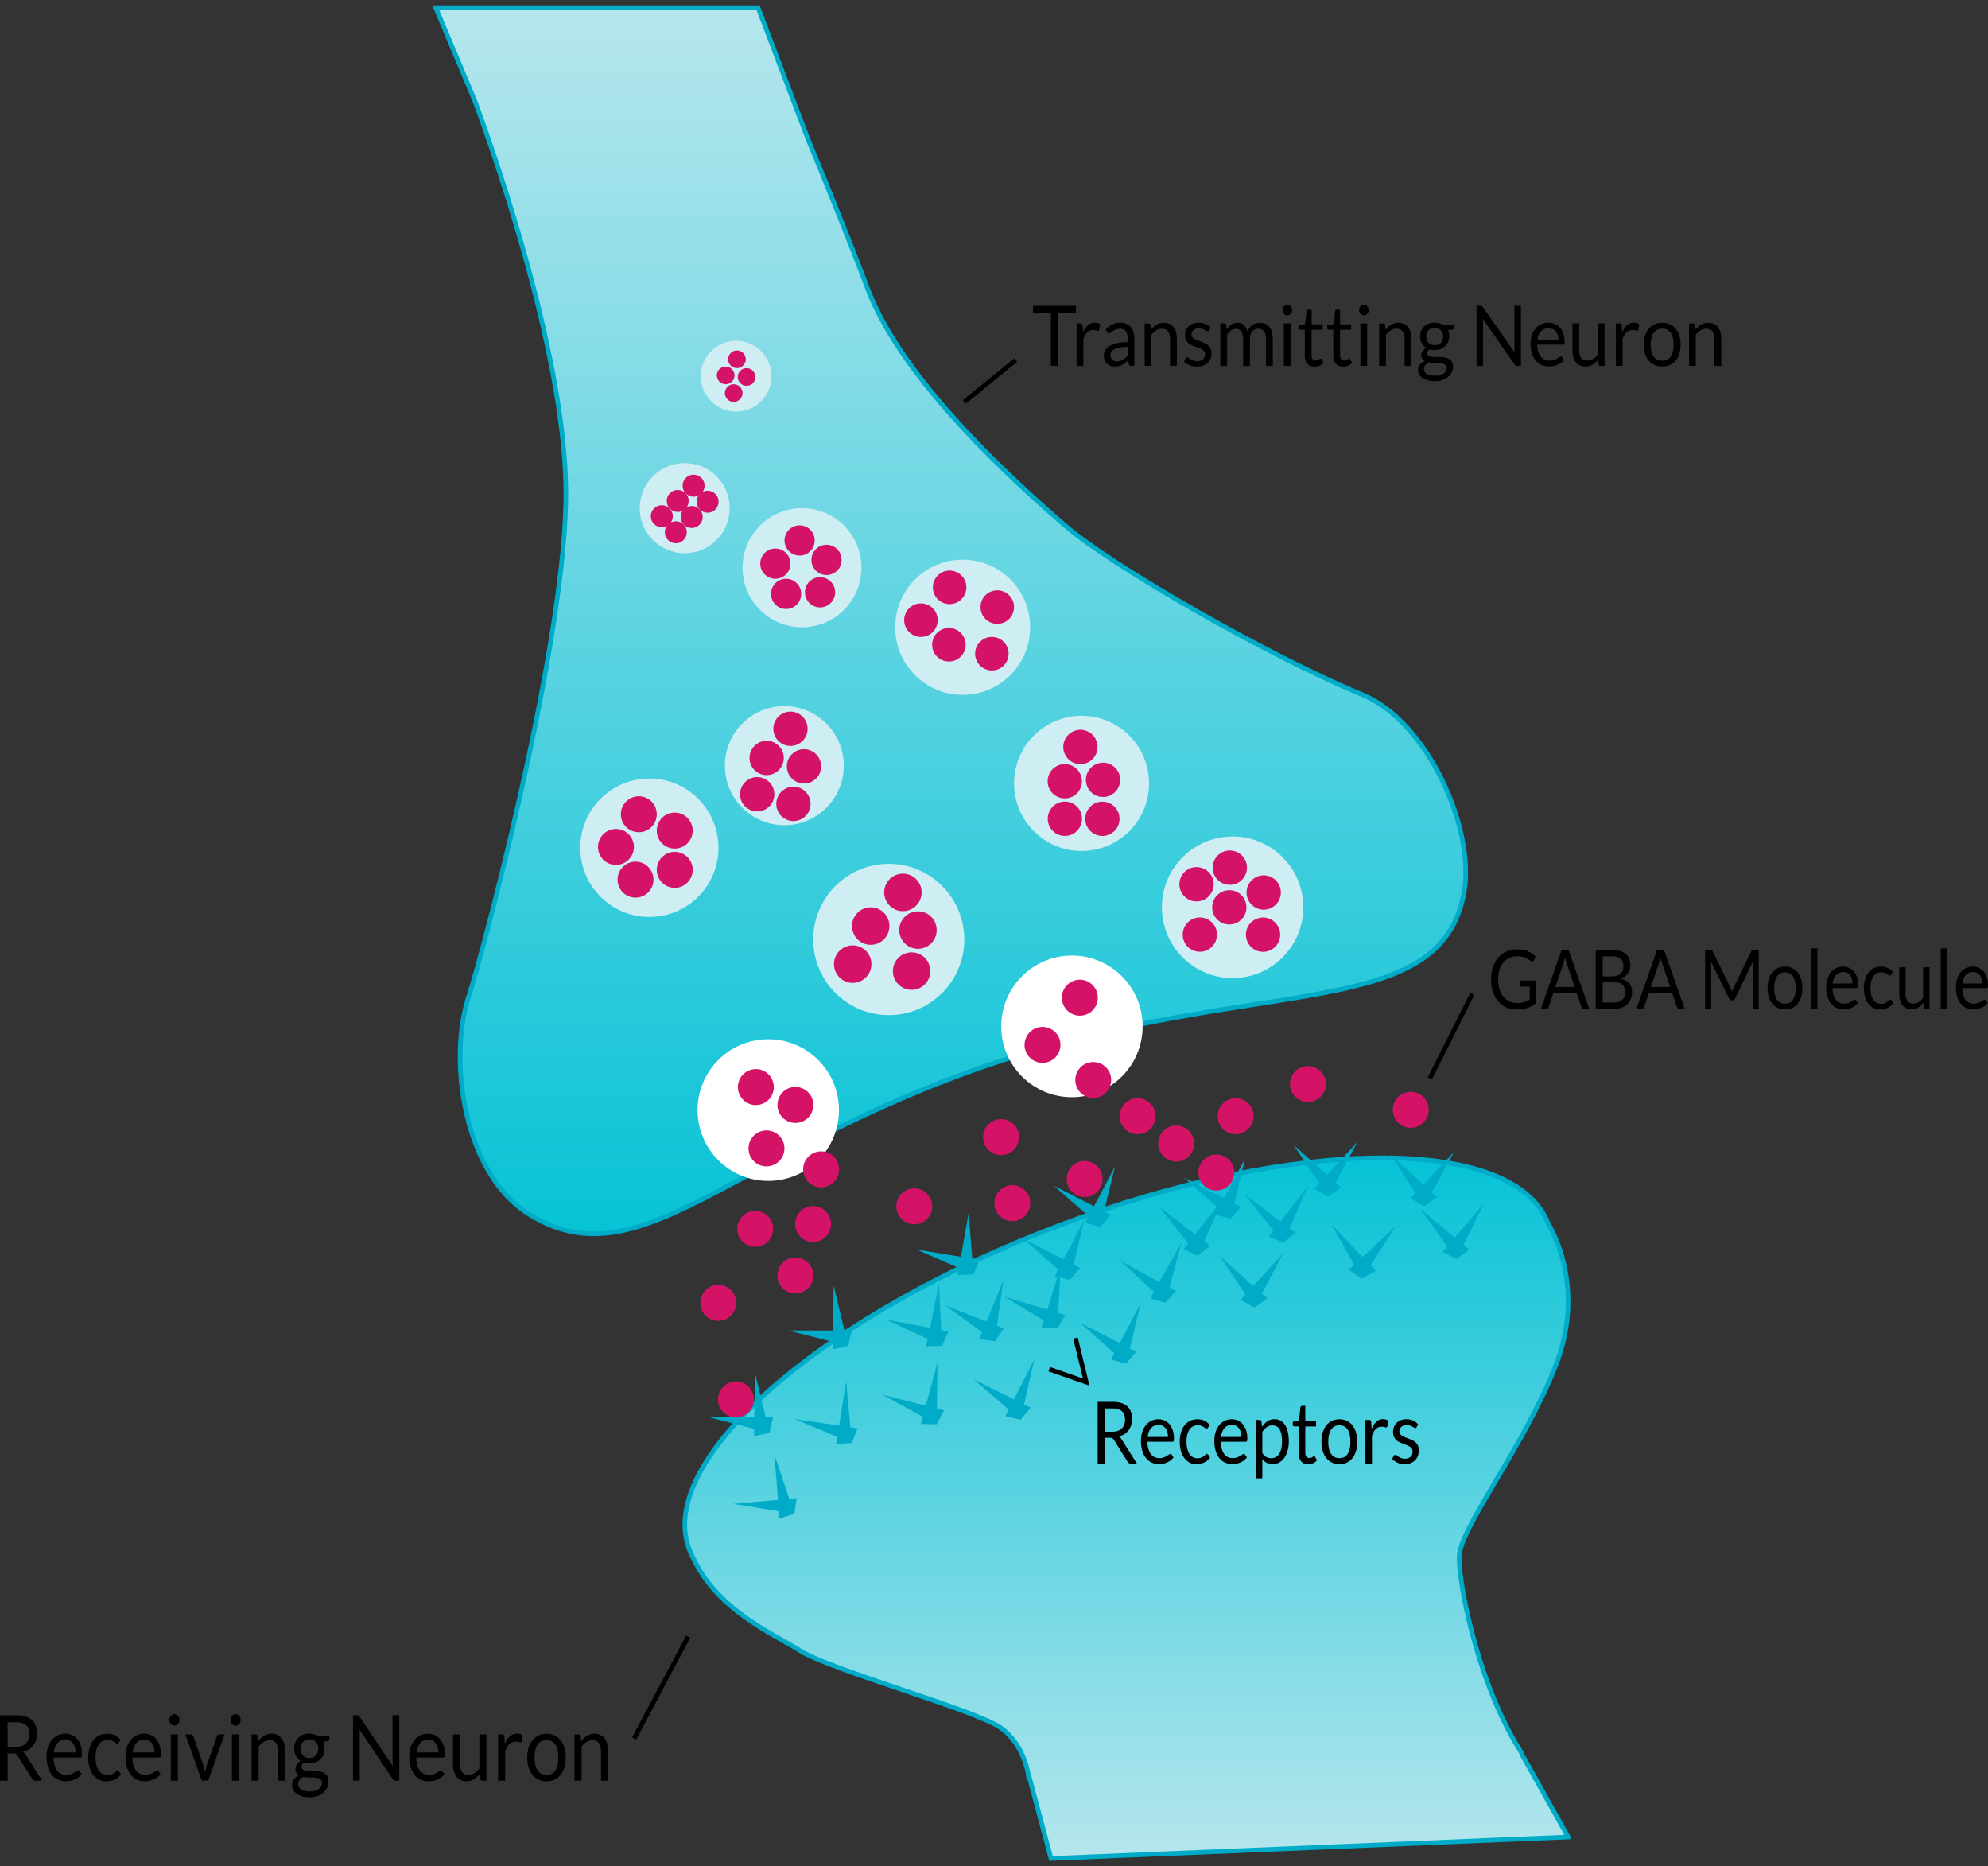 <?xml version="1.0" encoding="UTF-8"?> <svg xmlns="http://www.w3.org/2000/svg" xmlns:xlink="http://www.w3.org/1999/xlink" width="260px" height="244px" viewBox="0 0 260 244" version="1.1"><rect x="0" y="0" width="260" height="244" fill="#333333" stroke="none"/><title>6E6E921B-3D7D-47F3-995F-13D752FD1553</title><defs><linearGradient x1="50%" y1="99.998%" x2="50%" y2="-0.003%" id="linearGradient-1"><stop stop-color="#B6E6ED" offset="0%"></stop><stop stop-color="#00C1D5" offset="100%"></stop></linearGradient><linearGradient x1="49.999%" y1="0%" x2="49.999%" y2="100%" id="linearGradient-2"><stop stop-color="#B6E6ED" offset="0%"></stop><stop stop-color="#00C1D5" offset="100%"></stop></linearGradient></defs><g id="HCP" stroke="none" stroke-width="1" fill="none" fill-rule="evenodd"><g id="HCP-Dosing-DESKTOP" transform="translate(-360, -4334)"><g id="BCD-027-DIACOMIT-MOA-Graphics-(br)-1.1-01" transform="translate(360, 4335)"><g id="Group" transform="translate(89.562, 148.294)"><path d="M115.528,90.894 L109.507,80.15 C109.459,79.975 109.377,79.792 109.257,79.605 C108.959,79.135 108.671,78.651 108.392,78.159 L108.154,77.736 L108.154,77.736 C103.453,69.224 101.272,57.877 101.272,54.355 C101.272,50.567 109.678,40.045 113.88,29.313 C118.083,18.581 112.918,10.705 112.918,10.705 C108.547,-0.882 79.849,-0.755 48.823,10.985 C18.667,22.396 -2.588,40.578 0.255,52.227 C0.259,52.24 0.259,52.253 0.261,52.265 C0.265,52.278 0.269,52.29 0.274,52.305 C0.351,52.615 0.444,52.922 0.557,53.223 C0.665,53.505 0.789,53.778 0.925,54.048 C4.048,61.183 11.419,64.222 15.118,66.56 C19.11,69.085 38.232,74.346 41.384,76.661 C43.574,78.268 44.446,80.688 44.774,82.016 L44.774,82.016 C44.917,82.599 44.956,82.974 44.956,82.974 C44.956,82.974 44.984,82.974 45.03,82.98 L47.898,93.706 L115.528,90.897 L115.528,90.894 Z" id="Path" stroke="#00ABC8" stroke-width="0.605" fill="url(#linearGradient-1)" fill-rule="nonzero"></path><ellipse id="Oval" fill="#D41367" fill-rule="nonzero" cx="52.288" cy="4.861" rx="2.349" ry="2.353"></ellipse><ellipse id="Oval" fill="#D41367" fill-rule="nonzero" cx="69.519" cy="4.019" rx="2.349" ry="2.353"></ellipse><ellipse id="Oval" fill="#D41367" fill-rule="nonzero" cx="6.689" cy="33.69" rx="2.349" ry="2.353"></ellipse><polygon id="Path" fill="#00ABC8" fill-rule="nonzero" points="14.628 46.594 13.668 46.68 11.73 40.95 12.18 46.815 6.332 47.347 12.295 48.305 12.369 49.267 14.327 48.633 14.325 48.631 14.33 48.633"></polygon><polygon id="Path" fill="#00ABC8" fill-rule="nonzero" points="11.547 36.035 10.583 36.035 9.171 30.153 9.091 36.035 3.22 36.035 9.07 37.529 9.057 38.492 11.064 38.038 11.064 38.038 11.066 38.038"></polygon><polygon id="Path" fill="#00ABC8" fill-rule="nonzero" points="21.844 24.671 20.879 24.671 19.467 18.79 19.387 24.671 13.516 24.671 19.366 26.165 19.354 27.129 21.361 26.674 21.361 26.674 21.363 26.674"></polygon><polygon id="Path" fill="#00ABC8" fill-rule="nonzero" points="34.479 24.791 33.532 24.61 33.244 18.566 32.065 24.33 26.297 23.23 31.766 25.793 31.573 26.738 33.63 26.668 33.63 26.668 33.632 26.668"></polygon><polygon id="Path" fill="#00ABC8" fill-rule="nonzero" points="41.727 24.402 40.829 24.046 41.678 18.057 39.443 23.497 33.981 21.334 38.875 24.879 38.507 25.77 40.542 26.087 40.542 26.087 40.544 26.087"></polygon><polygon id="Path" fill="#00ABC8" fill-rule="nonzero" points="38.539 15.425 37.587 15.269 37.129 9.238 36.114 15.031 30.316 14.095 35.856 16.504 35.69 17.453 37.743 17.325 37.743 17.323 37.747 17.325"></polygon><polygon id="Path" fill="#00ABC8" fill-rule="nonzero" points="49.758 22.638 48.833 22.363 49.165 16.321 47.405 21.933 41.779 20.248 46.957 23.358 46.669 24.278 48.722 24.421 48.722 24.419 48.724 24.421"></polygon><polygon id="Path" fill="#00ABC8" fill-rule="nonzero" points="51.71 16.492 50.851 16.052 52.267 10.172 49.523 15.372 44.292 12.695 48.825 16.694 48.375 17.546 50.367 18.055 50.367 18.055 50.369 18.057"></polygon><polygon id="Path" fill="#00ABC8" fill-rule="nonzero" points="55.703 9.547 54.843 9.108 56.26 3.228 53.515 8.428 48.285 5.751 52.818 9.749 52.368 10.602 54.36 11.111 54.36 11.111 54.362 11.113"></polygon><polygon id="Path" fill="#00ABC8" fill-rule="nonzero" points="59.065 27.434 58.205 26.994 59.622 21.115 56.877 26.315 51.647 23.638 56.18 27.636 55.73 28.488 57.722 28.998 57.722 28.998 57.724 29"></polygon><polygon id="Path" fill="#00ABC8" fill-rule="nonzero" points="64.234 19.509 63.385 19.048 64.944 13.205 62.074 18.335 56.911 15.532 61.345 19.64 60.874 20.479 62.854 21.039 62.854 21.039 62.856 21.039"></polygon><polygon id="Path" fill="#00ABC8" fill-rule="nonzero" points="68.702 13.594 67.935 13.009 70.38 7.477 66.749 12.102 62.084 8.529 65.827 13.276 65.232 14.034 67.102 14.892 67.102 14.892 67.105 14.894"></polygon><polygon id="Path" fill="#00ABC8" fill-rule="nonzero" points="76.18 20.488 75.462 19.846 78.309 14.511 74.346 18.853 69.958 14.943 73.339 19.955 72.69 20.667 74.491 21.662 74.491 21.662 74.493 21.664"></polygon><polygon id="Path" fill="#00ABC8" fill-rule="nonzero" points="79.862 11.898 79.093 11.317 81.505 5.77 77.901 10.416 73.215 6.873 76.985 11.595 76.395 12.357 78.269 13.207 78.271 13.205 78.271 13.207"></polygon><polygon id="Path" fill="#00ABC8" fill-rule="nonzero" points="85.838 5.972 85.119 5.328 87.979 0 84.008 4.333 79.626 0.415 82.997 5.433 82.345 6.143 84.146 7.144 84.146 7.142 84.146 7.144"></polygon><polygon id="Path" fill="#00ABC8" fill-rule="nonzero" points="90.345 16.847 89.679 16.149 92.951 11.065 88.647 15.067 84.592 10.814 87.555 16.083 86.849 16.74 88.563 17.88 88.563 17.88 88.565 17.883"></polygon><polygon id="Path" fill="#00ABC8" fill-rule="nonzero" points="102.579 14.107 101.837 13.489 104.51 8.066 100.69 12.533 96.179 8.769 99.721 13.668 99.093 14.4 100.925 15.338 100.928 15.336 100.928 15.338"></polygon><polygon id="Path" fill="#00ABC8" fill-rule="nonzero" points="98.389 7.262 97.679 6.608 100.614 1.322 96.58 5.598 92.257 1.616 95.554 6.683 94.895 7.384 96.679 8.409 96.679 8.409 96.681 8.411"></polygon><polygon id="Path" fill="#00ABC8" fill-rule="nonzero" points="72.723 8.495 71.864 8.055 73.28 2.176 70.536 7.376 65.306 4.699 69.838 8.697 69.389 9.549 71.381 10.059 71.381 10.059 71.383 10.061"></polygon><polygon id="Path" fill="#00ABC8" fill-rule="nonzero" points="22.605 37.461 21.651 37.322 21.102 31.298 20.173 37.106 14.363 36.255 19.938 38.581 19.787 39.534 21.838 39.374 21.838 39.372 21.84 39.374"></polygon><polygon id="Path" fill="#00ABC8" fill-rule="nonzero" points="33.897 35.121 32.964 34.883 33.052 28.834 31.518 34.511 25.83 33.053 31.128 35.955 30.878 36.885 32.933 36.944 32.933 36.942 32.937 36.944"></polygon><polygon id="Path" fill="#00ABC8" fill-rule="nonzero" points="45.236 34.764 44.372 34.334 45.717 28.436 43.036 33.671 37.774 31.058 42.355 34.999 41.916 35.858 43.914 36.344 43.914 36.342 43.916 36.344"></polygon><g transform="translate(54, 34)" fill="#000000" fill-rule="nonzero"><path d="M0.933,4.7 L0.933,8.066 L0,8.066 L0,0 L1.96,0 C2.399,0 2.778,0.052 3.098,0.157 C3.418,0.261 3.683,0.41 3.888,0.603 C4.098,0.8 4.252,1.033 4.351,1.311 C4.449,1.588 4.501,1.894 4.501,2.236 C4.501,2.521 4.461,2.786 4.386,3.036 C4.307,3.285 4.196,3.506 4.05,3.703 C3.904,3.9 3.722,4.069 3.513,4.206 C3.299,4.347 3.062,4.451 2.794,4.52 C2.908,4.6 3.011,4.713 3.102,4.861 L5.125,8.066 L4.291,8.066 C4.121,8.066 3.995,7.99 3.912,7.837 L2.11,4.954 C2.055,4.865 1.995,4.801 1.932,4.761 C1.869,4.721 1.77,4.7 1.64,4.7 L0.929,4.7 L0.933,4.7 Z M0.933,3.908 L1.916,3.908 C2.189,3.908 2.43,3.872 2.64,3.792 C2.849,3.715 3.023,3.607 3.161,3.466 C3.299,3.325 3.406,3.156 3.477,2.963 C3.548,2.77 3.584,2.553 3.584,2.316 C3.584,1.838 3.45,1.476 3.173,1.23 C2.9,0.985 2.493,0.864 1.956,0.864 L0.929,0.864 L0.929,3.908 L0.933,3.908 Z" id="Shape"></path><path d="M7.942,2.276 C8.235,2.276 8.507,2.332 8.756,2.449 C9.005,2.565 9.219,2.73 9.401,2.943 C9.582,3.16 9.721,3.426 9.823,3.743 C9.926,4.061 9.977,4.423 9.977,4.825 C9.977,4.982 9.962,5.086 9.934,5.139 C9.906,5.191 9.851,5.219 9.768,5.219 L6.504,5.219 C6.512,5.581 6.552,5.891 6.631,6.16 C6.71,6.425 6.816,6.651 6.951,6.828 C7.085,7.004 7.247,7.137 7.437,7.226 C7.622,7.314 7.832,7.358 8.065,7.358 C8.282,7.358 8.468,7.33 8.626,7.27 C8.784,7.209 8.918,7.149 9.029,7.081 C9.144,7.012 9.235,6.952 9.314,6.892 C9.389,6.836 9.456,6.803 9.511,6.803 C9.582,6.803 9.638,6.836 9.677,6.9 L9.918,7.266 C9.811,7.415 9.685,7.547 9.535,7.656 C9.385,7.768 9.227,7.857 9.057,7.929 C8.887,8.002 8.713,8.054 8.531,8.09 C8.349,8.126 8.172,8.142 7.994,8.142 C7.654,8.142 7.342,8.074 7.057,7.941 C6.773,7.809 6.524,7.612 6.318,7.354 C6.109,7.097 5.947,6.779 5.832,6.401 C5.718,6.023 5.658,5.585 5.658,5.094 C5.658,4.696 5.71,4.326 5.817,3.981 C5.923,3.635 6.073,3.337 6.271,3.084 C6.469,2.831 6.71,2.634 6.994,2.489 C7.279,2.344 7.599,2.272 7.954,2.272 L7.942,2.276 Z M7.962,3.012 C7.547,3.012 7.219,3.152 6.978,3.43 C6.737,3.707 6.591,4.097 6.532,4.592 L9.199,4.592 C9.199,4.359 9.171,4.146 9.116,3.953 C9.061,3.76 8.982,3.591 8.875,3.45 C8.768,3.309 8.638,3.201 8.484,3.124 C8.33,3.048 8.156,3.008 7.958,3.008 L7.962,3.012 Z" id="Shape"></path><path d="M14.419,3.378 C14.391,3.418 14.367,3.45 14.34,3.474 C14.312,3.498 14.277,3.506 14.229,3.506 C14.182,3.506 14.126,3.482 14.071,3.434 C14.016,3.386 13.945,3.337 13.858,3.281 C13.771,3.225 13.664,3.172 13.542,3.128 C13.419,3.08 13.265,3.06 13.083,3.06 C12.846,3.06 12.633,3.108 12.451,3.209 C12.265,3.309 12.111,3.45 11.989,3.639 C11.866,3.828 11.771,4.053 11.708,4.318 C11.645,4.584 11.613,4.885 11.613,5.215 C11.613,5.545 11.645,5.867 11.716,6.136 C11.783,6.405 11.878,6.63 12.001,6.811 C12.123,6.992 12.273,7.133 12.447,7.23 C12.621,7.326 12.822,7.374 13.04,7.374 C13.257,7.374 13.423,7.346 13.557,7.286 C13.692,7.226 13.806,7.161 13.897,7.093 C13.988,7.021 14.063,6.956 14.119,6.9 C14.178,6.844 14.233,6.811 14.292,6.811 C14.367,6.811 14.423,6.844 14.458,6.908 L14.699,7.274 C14.486,7.579 14.221,7.801 13.901,7.941 C13.581,8.082 13.245,8.15 12.89,8.15 C12.581,8.15 12.297,8.086 12.036,7.953 C11.771,7.821 11.546,7.632 11.353,7.382 C11.159,7.133 11.005,6.828 10.894,6.462 C10.784,6.096 10.728,5.682 10.728,5.219 C10.728,4.797 10.78,4.403 10.882,4.041 C10.985,3.679 11.131,3.37 11.329,3.108 C11.522,2.847 11.763,2.642 12.052,2.497 C12.34,2.352 12.668,2.276 13.04,2.276 C13.384,2.276 13.684,2.34 13.949,2.469 C14.213,2.598 14.447,2.782 14.652,3.016 L14.423,3.378 L14.419,3.378 Z" id="Path"></path><path d="M17.537,2.276 C17.829,2.276 18.102,2.332 18.351,2.449 C18.599,2.565 18.813,2.73 18.995,2.943 C19.176,3.16 19.315,3.426 19.417,3.743 C19.52,4.061 19.572,4.423 19.572,4.825 C19.572,4.982 19.556,5.086 19.528,5.139 C19.5,5.191 19.445,5.219 19.362,5.219 L16.098,5.219 C16.106,5.581 16.146,5.891 16.225,6.16 C16.304,6.425 16.41,6.651 16.545,6.828 C16.679,7.004 16.841,7.137 17.031,7.226 C17.216,7.314 17.426,7.358 17.659,7.358 C17.876,7.358 18.062,7.33 18.22,7.27 C18.378,7.209 18.513,7.149 18.623,7.081 C18.738,7.012 18.829,6.952 18.908,6.892 C18.983,6.836 19.05,6.803 19.105,6.803 C19.176,6.803 19.232,6.836 19.271,6.9 L19.512,7.266 C19.406,7.415 19.279,7.547 19.129,7.656 C18.979,7.768 18.821,7.857 18.651,7.929 C18.481,8.002 18.307,8.054 18.125,8.09 C17.944,8.126 17.766,8.142 17.588,8.142 C17.248,8.142 16.936,8.074 16.651,7.941 C16.367,7.809 16.118,7.612 15.913,7.354 C15.703,7.097 15.541,6.779 15.426,6.401 C15.312,6.023 15.253,5.585 15.253,5.094 C15.253,4.696 15.304,4.326 15.411,3.981 C15.517,3.635 15.668,3.337 15.865,3.084 C16.063,2.831 16.304,2.634 16.588,2.489 C16.873,2.344 17.193,2.272 17.548,2.272 L17.537,2.276 Z M17.556,3.012 C17.141,3.012 16.813,3.152 16.572,3.43 C16.331,3.707 16.185,4.097 16.126,4.592 L18.793,4.592 C18.793,4.359 18.765,4.146 18.71,3.953 C18.655,3.76 18.576,3.591 18.469,3.45 C18.362,3.309 18.232,3.201 18.078,3.124 C17.924,3.048 17.75,3.008 17.552,3.008 L17.556,3.012 Z" id="Shape"></path><path d="M20.67,9.996 L20.67,2.364 L21.184,2.364 C21.306,2.364 21.385,2.433 21.417,2.573 L21.488,3.249 C21.697,2.951 21.938,2.714 22.207,2.533 C22.476,2.352 22.788,2.264 23.14,2.264 C23.42,2.264 23.677,2.328 23.906,2.453 C24.135,2.577 24.329,2.762 24.491,3.012 C24.653,3.257 24.776,3.563 24.863,3.924 C24.949,4.29 24.993,4.708 24.993,5.179 C24.993,5.601 24.946,5.991 24.847,6.353 C24.748,6.715 24.61,7.029 24.432,7.294 C24.25,7.559 24.029,7.768 23.768,7.917 C23.503,8.07 23.207,8.146 22.879,8.146 C22.575,8.146 22.318,8.09 22.1,7.973 C21.883,7.857 21.697,7.692 21.531,7.479 L21.531,10 L20.67,10 L20.67,9.996 Z M22.855,3.072 C22.575,3.072 22.33,3.148 22.116,3.297 C21.903,3.446 21.709,3.659 21.531,3.932 L21.531,6.691 C21.69,6.94 21.863,7.113 22.053,7.214 C22.243,7.314 22.452,7.366 22.685,7.366 C23.14,7.366 23.491,7.177 23.736,6.799 C23.981,6.421 24.104,5.879 24.104,5.179 C24.104,4.809 24.076,4.487 24.021,4.222 C23.966,3.957 23.883,3.735 23.776,3.567 C23.669,3.398 23.539,3.269 23.385,3.193 C23.231,3.112 23.053,3.076 22.855,3.076 L22.855,3.072 Z" id="Shape"></path><path d="M27.498,8.158 C27.111,8.158 26.815,8.034 26.605,7.78 C26.396,7.527 26.293,7.165 26.293,6.695 L26.293,3.205 L25.7,3.205 C25.649,3.205 25.605,3.189 25.57,3.152 C25.534,3.116 25.518,3.06 25.518,2.988 L25.518,2.589 L26.321,2.473 L26.518,0.712 C26.526,0.655 26.546,0.611 26.581,0.575 C26.617,0.539 26.66,0.523 26.716,0.523 L27.15,0.523 L27.15,2.489 L28.553,2.489 L28.553,3.217 L27.15,3.217 L27.15,6.639 C27.15,6.88 27.202,7.057 27.301,7.173 C27.399,7.29 27.53,7.346 27.688,7.346 C27.779,7.346 27.858,7.33 27.921,7.306 C27.988,7.278 28.043,7.246 28.091,7.214 C28.138,7.181 28.182,7.149 28.213,7.121 C28.249,7.093 28.277,7.081 28.304,7.081 C28.348,7.081 28.391,7.113 28.427,7.177 L28.68,7.656 C28.529,7.817 28.352,7.945 28.142,8.038 C27.933,8.13 27.715,8.175 27.494,8.175 L27.498,8.158 Z" id="Path"></path><path d="M31.612,2.276 C31.971,2.276 32.291,2.344 32.584,2.485 C32.872,2.626 33.117,2.823 33.319,3.076 C33.52,3.329 33.674,3.639 33.785,4.001 C33.892,4.363 33.947,4.769 33.947,5.215 C33.947,5.661 33.892,6.072 33.785,6.429 C33.678,6.791 33.52,7.097 33.319,7.354 C33.117,7.612 32.872,7.805 32.584,7.941 C32.295,8.078 31.971,8.146 31.612,8.146 C31.252,8.146 30.928,8.078 30.64,7.941 C30.351,7.805 30.106,7.608 29.901,7.354 C29.695,7.101 29.541,6.791 29.43,6.429 C29.32,6.068 29.264,5.665 29.264,5.215 C29.264,4.765 29.32,4.363 29.43,4.001 C29.541,3.639 29.695,3.329 29.901,3.076 C30.106,2.823 30.351,2.626 30.64,2.485 C30.928,2.348 31.252,2.276 31.612,2.276 Z M31.612,7.366 C32.094,7.366 32.457,7.177 32.694,6.799 C32.931,6.421 33.054,5.895 33.054,5.219 C33.054,4.544 32.935,4.009 32.694,3.631 C32.453,3.253 32.094,3.064 31.612,3.064 C31.367,3.064 31.153,3.112 30.971,3.209 C30.79,3.305 30.64,3.446 30.517,3.631 C30.395,3.816 30.304,4.041 30.244,4.31 C30.185,4.58 30.154,4.881 30.154,5.219 C30.154,5.557 30.185,5.858 30.244,6.124 C30.304,6.389 30.395,6.614 30.517,6.795 C30.64,6.976 30.79,7.117 30.971,7.214 C31.153,7.31 31.367,7.358 31.612,7.358 L31.612,7.366 Z" id="Shape"></path><path d="M35.01,8.066 L35.01,2.364 L35.504,2.364 C35.599,2.364 35.662,2.384 35.697,2.425 C35.733,2.465 35.757,2.537 35.769,2.638 L35.828,3.526 C35.994,3.128 36.203,2.819 36.448,2.593 C36.693,2.372 36.986,2.26 37.318,2.26 C37.452,2.26 37.574,2.276 37.685,2.312 C37.796,2.348 37.898,2.396 37.989,2.461 L37.879,3.209 C37.855,3.301 37.808,3.349 37.728,3.349 C37.685,3.349 37.614,3.333 37.519,3.297 C37.424,3.261 37.294,3.245 37.128,3.245 C36.828,3.245 36.579,3.345 36.377,3.55 C36.176,3.752 36.006,4.049 35.871,4.435 L35.871,8.066 L35.01,8.066 L35.01,8.066 Z" id="Path"></path><path d="M41.719,3.305 C41.68,3.39 41.621,3.43 41.542,3.43 C41.494,3.43 41.439,3.41 41.376,3.37 C41.312,3.329 41.241,3.281 41.15,3.233 C41.06,3.185 40.957,3.136 40.834,3.092 C40.712,3.048 40.566,3.028 40.4,3.028 C40.253,3.028 40.123,3.048 40.008,3.092 C39.894,3.136 39.791,3.193 39.712,3.269 C39.633,3.345 39.566,3.43 39.522,3.53 C39.479,3.631 39.455,3.739 39.455,3.852 C39.455,3.997 39.491,4.121 39.566,4.218 C39.637,4.314 39.736,4.399 39.854,4.471 C39.973,4.544 40.111,4.604 40.261,4.66 C40.412,4.717 40.57,4.773 40.728,4.833 C40.886,4.893 41.044,4.962 41.194,5.038 C41.344,5.115 41.482,5.207 41.601,5.32 C41.719,5.432 41.818,5.569 41.889,5.734 C41.96,5.899 42,6.092 42,6.321 C42,6.582 41.96,6.828 41.878,7.049 C41.798,7.274 41.676,7.467 41.518,7.628 C41.36,7.793 41.166,7.921 40.937,8.014 C40.708,8.106 40.443,8.154 40.143,8.154 C39.799,8.154 39.491,8.09 39.214,7.961 C38.938,7.833 38.701,7.664 38.507,7.463 L38.708,7.081 C38.732,7.033 38.764,6.996 38.799,6.968 C38.835,6.94 38.882,6.928 38.942,6.928 C39.001,6.928 39.06,6.956 39.123,7.008 C39.187,7.061 39.266,7.121 39.356,7.181 C39.447,7.246 39.558,7.302 39.692,7.354 C39.823,7.407 39.989,7.435 40.182,7.435 C40.348,7.435 40.498,7.411 40.625,7.358 C40.751,7.306 40.854,7.238 40.941,7.153 C41.024,7.069 41.087,6.968 41.127,6.856 C41.166,6.743 41.186,6.622 41.186,6.494 C41.186,6.337 41.15,6.204 41.075,6.104 C41.004,5.999 40.905,5.911 40.787,5.838 C40.668,5.766 40.53,5.702 40.376,5.645 C40.222,5.593 40.068,5.533 39.906,5.472 C39.744,5.412 39.59,5.344 39.436,5.267 C39.281,5.191 39.147,5.094 39.025,4.978 C38.906,4.861 38.811,4.717 38.736,4.548 C38.665,4.379 38.625,4.17 38.625,3.924 C38.625,3.707 38.665,3.498 38.74,3.297 C38.819,3.096 38.93,2.919 39.08,2.766 C39.23,2.614 39.412,2.493 39.625,2.405 C39.843,2.316 40.087,2.268 40.368,2.268 C40.692,2.268 40.981,2.328 41.237,2.445 C41.494,2.561 41.715,2.726 41.901,2.931 L41.708,3.297 L41.719,3.305 Z" id="Path"></path></g><polyline id="Path" stroke="#000000" stroke-width="0.605" points="47.666 29.734 52.499 31.417 51.095 25.664"></polyline></g><g id="Group" transform="translate(56.979, 0)" fill-rule="nonzero"><g><path d="M121.247,89.855 C108.649,84.624 88.466,73.02 82.372,67.759 C76.278,62.499 61.149,49.031 56.526,36.826 C53.948,30.016 50.909,22.552 48.728,17.283 L42.163,0 L0,0 L5.098,12.129 C7.777,19.372 17.382,46.668 17.021,64.603 C16.601,85.436 5.476,125.879 4.413,128.995 C1.471,137.623 3.782,152.353 11.978,157.614 C26.714,167.073 38.379,149.683 72.916,138.044 C107.454,126.405 131.432,132.893 134.511,115.637 C135.956,107.531 129.862,93.432 121.247,89.855 Z" id="Path" stroke="#00ABC8" stroke-width="0.605" fill="url(#linearGradient-2)"></path><ellipse id="Oval" fill="#CFEEF3" cx="39.295" cy="48.189" rx="4.623" ry="4.63"></ellipse><ellipse id="Oval" fill="#CFEEF3" cx="32.571" cy="65.445" rx="5.884" ry="5.892"></ellipse><ellipse id="Oval" fill="#CFEEF3" cx="47.91" cy="73.231" rx="7.775" ry="7.786"></ellipse><ellipse id="Oval" fill="#CFEEF3" cx="45.599" cy="99.114" rx="7.775" ry="7.786"></ellipse><ellipse id="Oval" fill="#CFEEF3" cx="104.226" cy="117.632" rx="9.246" ry="9.259"></ellipse><ellipse id="Oval" fill="#FFFFFF" cx="83.213" cy="133.204" rx="9.246" ry="9.259"></ellipse><ellipse id="Oval" fill="#FFFFFF" cx="43.498" cy="144.147" rx="9.246" ry="9.259"></ellipse><ellipse id="Oval" fill="#CFEEF3" cx="27.948" cy="109.846" rx="9.036" ry="9.049"></ellipse><ellipse id="Oval" fill="#CFEEF3" cx="68.924" cy="81.017" rx="8.826" ry="8.838"></ellipse><ellipse id="Oval" fill="#CFEEF3" cx="84.474" cy="101.429" rx="8.826" ry="8.838"></ellipse><ellipse id="Oval" fill="#CFEEF3" cx="59.258" cy="121.841" rx="9.876" ry="9.89"></ellipse></g><g transform="translate(36.773, 44.822)" fill="#D41367" id="Oval"><ellipse cx="2.627" cy="1.157" rx="1.156" ry="1.157"></ellipse><ellipse cx="1.156" cy="3.262" rx="1.156" ry="1.157"></ellipse><ellipse cx="3.887" cy="3.472" rx="1.156" ry="1.157"></ellipse><ellipse cx="2.206" cy="5.576" rx="1.156" ry="1.157"></ellipse></g><g transform="translate(29.969, 63.159)" fill="#D41367" id="Oval"><ellipse cx="3.518" cy="3.438" rx="1.439" ry="1.441"></ellipse><ellipse cx="5.596" cy="1.441" rx="1.439" ry="1.441"></ellipse><ellipse cx="1.439" cy="5.435" rx="1.439" ry="1.441"></ellipse></g><g transform="translate(28.137, 61.063)" fill="#D41367" id="Oval"><ellipse cx="3.518" cy="3.438" rx="1.439" ry="1.441"></ellipse><ellipse cx="5.596" cy="1.441" rx="1.439" ry="1.441"></ellipse><ellipse cx="1.439" cy="5.435" rx="1.439" ry="1.441"></ellipse></g><g transform="translate(21.23, 103.112)" fill="#D41367" id="Oval"><ellipse cx="5.339" cy="2.353" rx="2.349" ry="2.353"></ellipse><ellipse cx="2.349" cy="6.629" rx="2.349" ry="2.353"></ellipse><ellipse cx="10.036" cy="4.491" rx="2.349" ry="2.353"></ellipse><ellipse cx="4.911" cy="10.905" rx="2.349" ry="2.353"></ellipse><ellipse cx="10.036" cy="9.623" rx="2.349" ry="2.353"></ellipse></g><g transform="translate(42.449, 67.688)" fill="#D41367" id="Oval"><ellipse cx="5.148" cy="1.978" rx="1.975" ry="1.978"></ellipse><ellipse cx="1.975" cy="5.01" rx="1.975" ry="1.978"></ellipse><ellipse cx="8.67" cy="4.522" rx="1.975" ry="1.978"></ellipse><ellipse cx="3.381" cy="8.962" rx="1.975" ry="1.978"></ellipse><ellipse cx="7.821" cy="8.754" rx="1.975" ry="1.978"></ellipse></g><g transform="translate(61.273, 73.597)" fill="#D41367" id="Oval"><ellipse cx="5.943" cy="2.195" rx="2.192" ry="2.195"></ellipse><ellipse cx="2.192" cy="6.49" rx="2.192" ry="2.195"></ellipse><ellipse cx="12.177" cy="4.781" rx="2.192" ry="2.195"></ellipse><ellipse cx="5.848" cy="9.705" rx="2.192" ry="2.195"></ellipse><ellipse cx="11.469" cy="10.875" rx="2.192" ry="2.195"></ellipse></g><g transform="translate(39.81, 92.045)" fill="#D41367" id="Oval"><ellipse cx="6.592" cy="2.245" rx="2.242" ry="2.245"></ellipse><ellipse cx="3.476" cy="6.06" rx="2.242" ry="2.245"></ellipse><ellipse cx="8.359" cy="7.159" rx="2.242" ry="2.245"></ellipse><ellipse cx="2.242" cy="10.806" rx="2.242" ry="2.245"></ellipse><ellipse cx="6.981" cy="12.064" rx="2.242" ry="2.245"></ellipse></g><g transform="translate(80.036, 94.421)" fill="#D41367" id="Oval"><ellipse cx="4.285" cy="2.245" rx="2.242" ry="2.245"></ellipse><ellipse cx="2.242" cy="6.73" rx="2.242" ry="2.245"></ellipse><ellipse cx="7.245" cy="6.544" rx="2.242" ry="2.245"></ellipse><ellipse cx="2.257" cy="11.633" rx="2.242" ry="2.245"></ellipse><ellipse cx="7.161" cy="11.641" rx="2.242" ry="2.245"></ellipse></g><g transform="translate(97.267, 110.204)" fill="#D41367" id="Oval"><ellipse cx="6.596" cy="2.245" rx="2.242" ry="2.245"></ellipse><ellipse cx="2.242" cy="4.415" rx="2.242" ry="2.245"></ellipse><ellipse cx="11.028" cy="5.492" rx="2.242" ry="2.245"></ellipse><ellipse cx="2.677" cy="11.001" rx="2.242" ry="2.245"></ellipse><ellipse cx="10.944" cy="11.01" rx="2.242" ry="2.245"></ellipse><ellipse cx="6.531" cy="7.432" rx="2.242" ry="2.245"></ellipse></g><g transform="translate(52.092, 113.232)" fill="#D41367" id="Oval"><ellipse cx="9.015" cy="2.452" rx="2.448" ry="2.452"></ellipse><ellipse cx="4.806" cy="6.852" rx="2.448" ry="2.452"></ellipse><ellipse cx="10.986" cy="7.378" rx="2.448" ry="2.452"></ellipse><ellipse cx="2.448" cy="11.831" rx="2.448" ry="2.452"></ellipse><ellipse cx="10.152" cy="12.744" rx="2.448" ry="2.452"></ellipse></g><ellipse id="Oval" fill="#D41367" cx="84.247" cy="129.45" rx="2.349" ry="2.353"></ellipse><ellipse id="Oval" fill="#D41367" cx="79.365" cy="135.62" rx="2.349" ry="2.353"></ellipse><ellipse id="Oval" fill="#D41367" cx="86.001" cy="140.216" rx="2.349" ry="2.353"></ellipse><ellipse id="Oval" fill="#D41367" cx="47.047" cy="143.475" rx="2.349" ry="2.353"></ellipse><ellipse id="Oval" fill="#D41367" cx="43.264" cy="149.157" rx="2.349" ry="2.353"></ellipse><ellipse id="Oval" fill="#D41367" cx="41.873" cy="141.139" rx="2.349" ry="2.353"></ellipse></g><g id="Group" transform="translate(91.59, 138.387)" fill="#D41367" fill-rule="nonzero"><ellipse id="Oval" cx="7.182" cy="21.292" rx="2.349" ry="2.353"></ellipse><ellipse id="Oval" cx="15.798" cy="13.506" rx="2.349" ry="2.353"></ellipse><ellipse id="Oval" cx="14.747" cy="20.66" rx="2.349" ry="2.353"></ellipse><ellipse id="Oval" cx="27.986" cy="18.346" rx="2.349" ry="2.353"></ellipse><ellipse id="Oval" cx="40.804" cy="17.925" rx="2.349" ry="2.353"></ellipse><ellipse id="Oval" cx="39.333" cy="9.297" rx="2.349" ry="2.353"></ellipse><ellipse id="Oval" cx="57.194" cy="6.561" rx="2.349" ry="2.353"></ellipse><ellipse id="Oval" cx="62.237" cy="10.139" rx="2.349" ry="2.353"></ellipse><ellipse id="Oval" cx="70.012" cy="6.561" rx="2.349" ry="2.353"></ellipse><ellipse id="Oval" cx="79.468" cy="2.353" rx="2.349" ry="2.353"></ellipse><ellipse id="Oval" cx="92.917" cy="5.72" rx="2.349" ry="2.353"></ellipse><ellipse id="Oval" cx="12.436" cy="27.394" rx="2.349" ry="2.353"></ellipse><ellipse id="Oval" cx="2.349" cy="30.972" rx="2.349" ry="2.353"></ellipse></g><g id="Group" transform="translate(126.113, 38.844)"><line x1="0" y1="12.712" x2="6.724" y2="7.241" id="Path" stroke="#000000" stroke-width="0.6"></line><g transform="translate(9, 0)" fill="#000000" fill-rule="nonzero"><polygon id="Path" points="5.608 0.141 5.608 1.034 3.296 1.034 3.296 7.998 2.325 7.998 2.325 1.034 0 1.034 0 0.141"></polygon><path d="M5.686,8.002 L5.686,2.448 L6.196,2.448 C6.293,2.448 6.359,2.468 6.395,2.507 C6.432,2.546 6.457,2.617 6.469,2.714 L6.53,3.58 C6.701,3.192 6.917,2.891 7.17,2.671 C7.423,2.452 7.725,2.346 8.068,2.346 C8.206,2.346 8.333,2.362 8.447,2.397 C8.561,2.432 8.663,2.479 8.761,2.542 L8.647,3.271 C8.622,3.361 8.573,3.408 8.492,3.408 C8.447,3.408 8.374,3.392 8.276,3.357 C8.178,3.322 8.043,3.306 7.872,3.306 C7.562,3.306 7.305,3.404 7.097,3.604 C6.889,3.799 6.713,4.089 6.575,4.465 L6.575,8.002 L5.686,8.002 L5.686,8.002 Z" id="Path"></path><path d="M13.243,8.002 L12.848,8.002 C12.762,8.002 12.693,7.987 12.64,7.959 C12.587,7.932 12.55,7.869 12.534,7.771 L12.436,7.254 C12.301,7.387 12.171,7.505 12.044,7.607 C11.918,7.712 11.783,7.799 11.645,7.869 C11.506,7.94 11.355,7.995 11.196,8.03 C11.037,8.065 10.862,8.085 10.67,8.085 C10.478,8.085 10.29,8.053 10.119,7.995 C9.948,7.936 9.797,7.842 9.671,7.72 C9.544,7.599 9.442,7.446 9.369,7.262 C9.295,7.078 9.255,6.859 9.255,6.604 C9.255,6.385 9.308,6.173 9.418,5.969 C9.528,5.766 9.703,5.586 9.952,5.429 C10.197,5.272 10.519,5.143 10.915,5.041 C11.31,4.939 11.796,4.888 12.367,4.888 L12.367,4.454 C12.367,4.019 12.281,3.69 12.114,3.47 C11.946,3.251 11.698,3.137 11.367,3.137 C11.151,3.137 10.968,3.169 10.821,3.228 C10.674,3.286 10.543,3.357 10.437,3.431 C10.327,3.506 10.237,3.572 10.156,3.635 C10.078,3.694 10.001,3.725 9.923,3.725 C9.862,3.725 9.809,3.709 9.764,3.674 C9.719,3.639 9.683,3.596 9.658,3.545 L9.499,3.231 C9.781,2.934 10.082,2.714 10.405,2.57 C10.727,2.425 11.086,2.35 11.477,2.35 C11.759,2.35 12.012,2.401 12.232,2.503 C12.452,2.605 12.636,2.75 12.787,2.93 C12.938,3.114 13.052,3.333 13.125,3.592 C13.199,3.85 13.239,4.136 13.239,4.446 L13.239,7.998 L13.243,8.002 Z M10.935,7.403 C11.09,7.403 11.237,7.387 11.363,7.352 C11.494,7.317 11.616,7.27 11.73,7.203 C11.844,7.141 11.955,7.062 12.061,6.972 C12.167,6.882 12.269,6.776 12.367,6.659 L12.367,5.511 C11.959,5.511 11.608,5.539 11.322,5.597 C11.037,5.656 10.804,5.731 10.621,5.821 C10.441,5.911 10.311,6.02 10.229,6.146 C10.148,6.271 10.107,6.412 10.107,6.565 C10.107,6.718 10.127,6.839 10.172,6.945 C10.217,7.051 10.274,7.141 10.348,7.207 C10.421,7.274 10.507,7.325 10.609,7.356 C10.711,7.387 10.817,7.403 10.935,7.403 L10.935,7.403 Z" id="Shape"></path><path d="M14.589,8.002 L14.589,2.448 L15.12,2.448 C15.246,2.448 15.328,2.515 15.36,2.652 L15.43,3.255 C15.65,2.989 15.895,2.773 16.168,2.609 C16.441,2.444 16.755,2.362 17.11,2.362 C17.387,2.362 17.632,2.413 17.84,2.511 C18.048,2.609 18.228,2.754 18.37,2.938 C18.513,3.122 18.619,3.345 18.693,3.604 C18.766,3.862 18.803,4.152 18.803,4.465 L18.803,8.002 L17.914,8.002 L17.914,4.465 C17.914,4.046 17.828,3.717 17.652,3.486 C17.477,3.255 17.212,3.137 16.849,3.137 C16.584,3.137 16.339,3.208 16.111,3.345 C15.882,3.482 15.67,3.674 15.479,3.909 L15.479,7.998 L14.589,7.998 L14.589,8.002 Z" id="Path"></path><path d="M23.045,3.361 C23.004,3.443 22.943,3.482 22.861,3.482 C22.812,3.482 22.755,3.463 22.69,3.423 C22.624,3.384 22.547,3.337 22.457,3.29 C22.367,3.243 22.257,3.196 22.131,3.153 C22.004,3.11 21.854,3.09 21.682,3.09 C21.531,3.09 21.397,3.11 21.278,3.153 C21.16,3.196 21.054,3.251 20.973,3.325 C20.887,3.4 20.822,3.482 20.777,3.58 C20.732,3.678 20.707,3.784 20.707,3.897 C20.707,4.038 20.744,4.16 20.822,4.254 C20.895,4.348 20.997,4.43 21.119,4.501 C21.242,4.571 21.384,4.63 21.539,4.685 C21.694,4.74 21.858,4.794 22.021,4.853 C22.184,4.912 22.347,4.978 22.502,5.053 C22.657,5.127 22.8,5.217 22.922,5.327 C23.045,5.437 23.146,5.57 23.22,5.731 C23.293,5.891 23.334,6.079 23.334,6.302 C23.334,6.557 23.293,6.796 23.208,7.011 C23.122,7.227 23,7.419 22.836,7.575 C22.673,7.736 22.473,7.861 22.237,7.951 C22,8.042 21.727,8.089 21.417,8.089 C21.062,8.089 20.744,8.026 20.459,7.901 C20.173,7.775 19.928,7.611 19.729,7.415 L19.937,7.043 C19.961,6.996 19.994,6.96 20.03,6.933 C20.067,6.906 20.116,6.894 20.177,6.894 C20.238,6.894 20.3,6.921 20.369,6.972 C20.434,7.023 20.516,7.082 20.61,7.141 C20.703,7.203 20.818,7.258 20.956,7.309 C21.091,7.36 21.262,7.387 21.462,7.387 C21.633,7.387 21.788,7.364 21.919,7.313 C22.049,7.262 22.155,7.195 22.245,7.113 C22.331,7.031 22.396,6.933 22.437,6.823 C22.478,6.714 22.498,6.596 22.498,6.471 C22.498,6.318 22.461,6.189 22.384,6.091 C22.31,5.989 22.208,5.903 22.086,5.832 C21.964,5.762 21.821,5.699 21.662,5.644 C21.503,5.593 21.344,5.535 21.176,5.476 C21.009,5.417 20.85,5.351 20.691,5.276 C20.532,5.202 20.393,5.108 20.267,4.994 C20.145,4.881 20.043,4.74 19.969,4.575 C19.896,4.41 19.855,4.207 19.855,3.968 C19.855,3.756 19.896,3.553 19.973,3.357 C20.055,3.161 20.169,2.989 20.324,2.84 C20.479,2.691 20.667,2.573 20.887,2.487 C21.111,2.401 21.364,2.354 21.65,2.354 C21.984,2.354 22.282,2.413 22.547,2.526 C22.812,2.64 23.04,2.801 23.232,3 L23.032,3.357 L23.045,3.361 Z" id="Path"></path><path d="M24.484,8.002 L24.484,2.448 L25.015,2.448 C25.141,2.448 25.223,2.515 25.255,2.652 L25.32,3.224 C25.508,2.973 25.716,2.765 25.949,2.605 C26.181,2.444 26.45,2.362 26.756,2.362 C27.099,2.362 27.376,2.468 27.588,2.675 C27.8,2.883 27.951,3.165 28.045,3.521 C28.114,3.322 28.208,3.145 28.322,3 C28.437,2.855 28.567,2.734 28.71,2.64 C28.853,2.546 29.003,2.476 29.167,2.432 C29.33,2.389 29.493,2.366 29.66,2.366 C29.925,2.366 30.166,2.413 30.374,2.507 C30.582,2.601 30.757,2.738 30.904,2.914 C31.051,3.094 31.161,3.314 31.234,3.576 C31.312,3.839 31.349,4.136 31.349,4.473 L31.349,8.01 L30.46,8.01 L30.46,4.473 C30.46,4.038 30.374,3.709 30.198,3.482 C30.027,3.259 29.774,3.145 29.444,3.145 C29.297,3.145 29.158,3.173 29.028,3.231 C28.897,3.29 28.779,3.373 28.681,3.482 C28.579,3.592 28.502,3.729 28.445,3.897 C28.388,4.066 28.359,4.258 28.359,4.477 L28.359,8.014 L27.47,8.014 L27.47,4.477 C27.47,4.031 27.388,3.698 27.225,3.478 C27.062,3.259 26.825,3.149 26.511,3.149 C26.291,3.149 26.087,3.216 25.9,3.345 C25.712,3.474 25.541,3.651 25.382,3.874 L25.382,8.014 L24.492,8.014 L24.484,8.002 Z" id="Path"></path><path d="M33.886,0.701 C33.886,0.795 33.869,0.885 33.833,0.967 C33.796,1.05 33.751,1.124 33.694,1.187 C33.636,1.25 33.567,1.3 33.489,1.34 C33.411,1.375 33.329,1.394 33.243,1.394 C33.157,1.394 33.076,1.375 33.002,1.34 C32.928,1.304 32.859,1.253 32.801,1.187 C32.744,1.124 32.695,1.05 32.662,0.967 C32.629,0.885 32.613,0.795 32.613,0.701 C32.613,0.607 32.629,0.517 32.662,0.431 C32.695,0.345 32.74,0.27 32.801,0.208 C32.859,0.145 32.928,0.094 33.002,0.055 C33.076,0.02 33.157,0 33.243,0 C33.329,0 33.411,0.02 33.489,0.055 C33.567,0.09 33.632,0.141 33.694,0.208 C33.755,0.274 33.8,0.345 33.833,0.431 C33.869,0.517 33.886,0.607 33.886,0.701 Z M33.685,2.444 L33.685,7.998 L32.793,7.998 L32.793,2.444 L33.685,2.444 Z" id="Shape"></path><path d="M36.781,8.089 C36.382,8.089 36.076,7.967 35.86,7.72 C35.644,7.474 35.537,7.121 35.537,6.663 L35.537,3.263 L34.926,3.263 C34.873,3.263 34.828,3.247 34.791,3.212 C34.754,3.177 34.738,3.122 34.738,3.051 L34.738,2.664 L35.566,2.55 L35.77,0.834 C35.778,0.779 35.799,0.736 35.835,0.701 C35.872,0.666 35.917,0.65 35.974,0.65 L36.423,0.65 L36.423,2.566 L37.87,2.566 L37.87,3.275 L36.423,3.275 L36.423,6.608 C36.423,6.843 36.476,7.015 36.578,7.129 C36.68,7.242 36.814,7.297 36.977,7.297 C37.071,7.297 37.153,7.282 37.218,7.258 C37.287,7.231 37.344,7.199 37.397,7.168 C37.446,7.137 37.491,7.105 37.524,7.078 C37.561,7.051 37.589,7.039 37.618,7.039 C37.662,7.039 37.707,7.07 37.744,7.133 L38.005,7.599 C37.85,7.756 37.667,7.881 37.45,7.967 C37.234,8.057 37.01,8.1 36.781,8.1 L36.781,8.089 Z" id="Path"></path><path d="M40.509,8.089 C40.11,8.089 39.804,7.967 39.588,7.72 C39.371,7.474 39.265,7.121 39.265,6.663 L39.265,3.263 L38.654,3.263 C38.601,3.263 38.556,3.247 38.519,3.212 C38.482,3.177 38.466,3.122 38.466,3.051 L38.466,2.664 L39.294,2.55 L39.498,0.834 C39.506,0.779 39.526,0.736 39.563,0.701 C39.6,0.666 39.645,0.65 39.702,0.65 L40.15,0.65 L40.15,2.566 L41.598,2.566 L41.598,3.275 L40.15,3.275 L40.15,6.608 C40.15,6.843 40.203,7.015 40.305,7.129 C40.407,7.242 40.542,7.297 40.705,7.297 C40.799,7.297 40.881,7.282 40.946,7.258 C41.015,7.231 41.072,7.199 41.125,7.168 C41.174,7.137 41.219,7.105 41.252,7.078 C41.288,7.051 41.317,7.039 41.346,7.039 C41.39,7.039 41.435,7.07 41.472,7.133 L41.733,7.599 C41.578,7.756 41.394,7.881 41.178,7.967 C40.962,8.057 40.738,8.1 40.509,8.1 L40.509,8.089 Z" id="Path"></path><path d="M43.899,0.701 C43.899,0.795 43.883,0.885 43.846,0.967 C43.809,1.05 43.764,1.124 43.707,1.187 C43.649,1.25 43.58,1.3 43.502,1.34 C43.424,1.375 43.342,1.394 43.256,1.394 C43.171,1.394 43.089,1.375 43.015,1.34 C42.941,1.304 42.872,1.253 42.814,1.187 C42.757,1.124 42.708,1.05 42.675,0.967 C42.643,0.885 42.626,0.795 42.626,0.701 C42.626,0.607 42.643,0.517 42.675,0.431 C42.708,0.345 42.753,0.27 42.814,0.208 C42.872,0.145 42.941,0.094 43.015,0.055 C43.089,0.02 43.171,0 43.256,0 C43.342,0 43.424,0.02 43.502,0.055 C43.58,0.09 43.645,0.141 43.707,0.208 C43.768,0.274 43.813,0.345 43.846,0.431 C43.883,0.517 43.899,0.607 43.899,0.701 Z M43.698,2.444 L43.698,7.998 L42.806,7.998 L42.806,2.444 L43.698,2.444 Z" id="Shape"></path><path d="M45.261,8.002 L45.261,2.448 L45.791,2.448 C45.918,2.448 45.999,2.515 46.032,2.652 L46.101,3.255 C46.321,2.989 46.566,2.773 46.839,2.609 C47.113,2.444 47.427,2.362 47.782,2.362 C48.059,2.362 48.304,2.413 48.512,2.511 C48.72,2.609 48.899,2.754 49.042,2.938 C49.185,3.122 49.291,3.345 49.364,3.604 C49.438,3.862 49.474,4.152 49.474,4.465 L49.474,8.002 L48.585,8.002 L48.585,4.465 C48.585,4.046 48.5,3.717 48.324,3.486 C48.149,3.255 47.884,3.137 47.521,3.137 C47.256,3.137 47.011,3.208 46.782,3.345 C46.554,3.482 46.342,3.674 46.15,3.909 L46.15,7.998 L45.261,7.998 L45.261,8.002 Z" id="Path"></path><path d="M52.525,2.354 C52.745,2.354 52.949,2.382 53.141,2.432 C53.333,2.483 53.508,2.562 53.663,2.664 L55.038,2.664 L55.038,3.024 C55.038,3.145 54.968,3.22 54.83,3.255 L54.255,3.341 C54.369,3.58 54.426,3.843 54.426,4.136 C54.426,4.407 54.377,4.653 54.283,4.873 C54.189,5.092 54.055,5.284 53.887,5.441 C53.72,5.597 53.52,5.719 53.288,5.801 C53.055,5.883 52.803,5.926 52.525,5.926 C52.289,5.926 52.064,5.895 51.856,5.832 C51.75,5.907 51.669,5.989 51.616,6.075 C51.563,6.161 51.534,6.248 51.534,6.33 C51.534,6.467 51.583,6.569 51.681,6.639 C51.779,6.71 51.905,6.761 52.064,6.788 C52.223,6.816 52.407,6.835 52.611,6.835 L53.235,6.835 C53.447,6.835 53.655,6.855 53.859,6.898 C54.063,6.937 54.242,7.004 54.405,7.098 C54.564,7.192 54.695,7.317 54.789,7.481 C54.887,7.646 54.932,7.854 54.932,8.116 C54.932,8.355 54.879,8.59 54.768,8.817 C54.658,9.044 54.503,9.244 54.299,9.42 C54.095,9.597 53.847,9.738 53.553,9.843 C53.259,9.949 52.929,10 52.558,10 C52.187,10 51.864,9.961 51.587,9.879 C51.31,9.796 51.077,9.691 50.894,9.553 C50.71,9.416 50.571,9.26 50.482,9.083 C50.388,8.907 50.343,8.719 50.343,8.527 C50.343,8.253 50.421,8.018 50.58,7.826 C50.739,7.634 50.955,7.481 51.232,7.368 C51.089,7.293 50.975,7.195 50.89,7.074 C50.804,6.953 50.763,6.788 50.763,6.584 C50.763,6.506 50.775,6.42 50.804,6.334 C50.833,6.248 50.873,6.161 50.926,6.079 C50.979,5.997 51.049,5.915 51.13,5.836 C51.212,5.758 51.302,5.691 51.412,5.633 C51.163,5.48 50.967,5.276 50.824,5.022 C50.682,4.767 50.612,4.469 50.612,4.132 C50.612,3.862 50.661,3.615 50.755,3.396 C50.849,3.177 50.983,2.985 51.151,2.832 C51.322,2.675 51.522,2.558 51.758,2.472 C51.995,2.389 52.252,2.346 52.529,2.346 L52.525,2.354 Z M54.104,8.284 C54.104,8.143 54.067,8.03 53.998,7.944 C53.928,7.857 53.834,7.791 53.712,7.744 C53.59,7.697 53.455,7.662 53.296,7.642 C53.141,7.618 52.974,7.607 52.803,7.607 L52.272,7.607 C52.093,7.607 51.922,7.583 51.758,7.532 C51.567,7.63 51.416,7.752 51.297,7.897 C51.179,8.038 51.118,8.21 51.118,8.406 C51.118,8.531 51.147,8.645 51.204,8.754 C51.261,8.864 51.35,8.954 51.473,9.033 C51.591,9.111 51.742,9.174 51.926,9.221 C52.109,9.268 52.321,9.291 52.566,9.291 C52.811,9.291 53.023,9.268 53.21,9.217 C53.402,9.17 53.561,9.099 53.692,9.009 C53.822,8.919 53.924,8.813 53.993,8.692 C54.063,8.57 54.1,8.433 54.1,8.284 L54.104,8.284 Z M52.525,5.288 C52.705,5.288 52.864,5.26 53.002,5.206 C53.141,5.151 53.255,5.072 53.349,4.975 C53.443,4.877 53.512,4.759 53.557,4.622 C53.602,4.485 53.626,4.332 53.626,4.168 C53.626,3.827 53.533,3.557 53.345,3.357 C53.157,3.157 52.884,3.055 52.521,3.055 C52.158,3.055 51.893,3.157 51.705,3.357 C51.518,3.557 51.424,3.827 51.424,4.168 C51.424,4.332 51.448,4.485 51.497,4.622 C51.546,4.759 51.616,4.877 51.709,4.975 C51.803,5.072 51.917,5.151 52.056,5.206 C52.191,5.26 52.35,5.288 52.525,5.288 L52.525,5.288 Z" id="Shape"></path><path d="M58.688,0.176 C58.729,0.2 58.778,0.247 58.831,0.321 L62.979,6.244 C62.971,6.15 62.962,6.056 62.958,5.966 C62.958,5.875 62.954,5.789 62.954,5.703 L62.954,0.137 L63.803,0.137 L63.803,7.995 L63.313,7.995 C63.236,7.995 63.17,7.979 63.122,7.951 C63.073,7.924 63.02,7.873 62.971,7.803 L58.827,1.884 C58.835,1.974 58.839,2.064 58.843,2.154 C58.843,2.241 58.847,2.323 58.847,2.397 L58.847,7.995 L57.999,7.995 L57.999,0.137 L58.5,0.137 C58.586,0.137 58.651,0.149 58.692,0.172 L58.688,0.176 Z" id="Path"></path><path d="M67.416,2.358 C67.718,2.358 68,2.413 68.257,2.526 C68.514,2.64 68.734,2.801 68.921,3.008 C69.109,3.22 69.252,3.478 69.358,3.788 C69.464,4.097 69.517,4.45 69.517,4.841 C69.517,4.994 69.501,5.096 69.472,5.147 C69.443,5.198 69.386,5.225 69.301,5.225 L65.932,5.225 C65.94,5.578 65.981,5.883 66.062,6.142 C66.144,6.4 66.254,6.62 66.393,6.792 C66.531,6.964 66.699,7.094 66.894,7.18 C67.09,7.266 67.302,7.309 67.543,7.309 C67.767,7.309 67.959,7.282 68.122,7.223 C68.285,7.168 68.424,7.105 68.538,7.039 C68.656,6.972 68.75,6.913 68.832,6.855 C68.913,6.796 68.979,6.769 69.036,6.769 C69.109,6.769 69.166,6.8 69.207,6.863 L69.456,7.219 C69.346,7.364 69.215,7.493 69.06,7.599 C68.905,7.709 68.742,7.795 68.567,7.865 C68.391,7.936 68.212,7.987 68.024,8.022 C67.836,8.057 67.653,8.073 67.469,8.073 C67.119,8.073 66.796,8.006 66.503,7.877 C66.209,7.748 65.952,7.556 65.74,7.305 C65.528,7.054 65.357,6.745 65.238,6.377 C65.12,6.009 65.059,5.582 65.059,5.104 C65.059,4.716 65.112,4.356 65.222,4.019 C65.332,3.682 65.487,3.392 65.691,3.145 C65.895,2.899 66.144,2.707 66.438,2.566 C66.731,2.425 67.062,2.354 67.429,2.354 L67.416,2.358 Z M67.437,3.075 C67.009,3.075 66.67,3.212 66.421,3.482 C66.172,3.752 66.021,4.132 65.96,4.614 L68.713,4.614 C68.713,4.387 68.685,4.179 68.628,3.991 C68.571,3.803 68.489,3.639 68.379,3.502 C68.269,3.365 68.134,3.259 67.975,3.184 C67.816,3.11 67.637,3.071 67.433,3.071 L67.437,3.075 Z" id="Shape"></path><path d="M71.418,2.444 L71.418,5.985 C71.418,6.404 71.507,6.729 71.683,6.96 C71.858,7.192 72.127,7.305 72.482,7.305 C72.743,7.305 72.988,7.239 73.216,7.101 C73.445,6.968 73.657,6.776 73.853,6.537 L73.853,2.44 L74.742,2.44 L74.742,7.995 L74.211,7.995 C74.085,7.995 74.003,7.928 73.971,7.791 L73.901,7.192 C73.681,7.458 73.437,7.673 73.163,7.838 C72.89,8.002 72.576,8.081 72.225,8.081 C71.948,8.081 71.703,8.03 71.495,7.928 C71.283,7.826 71.108,7.685 70.965,7.505 C70.822,7.321 70.716,7.101 70.643,6.843 C70.569,6.584 70.537,6.295 70.537,5.981 L70.537,2.44 L71.426,2.44 L71.418,2.444 Z" id="Path"></path><path d="M76.206,8.002 L76.206,2.448 L76.716,2.448 C76.814,2.448 76.879,2.468 76.916,2.507 C76.952,2.546 76.977,2.617 76.989,2.714 L77.05,3.58 C77.222,3.192 77.438,2.891 77.691,2.671 C77.943,2.452 78.245,2.346 78.588,2.346 C78.727,2.346 78.853,2.362 78.967,2.397 C79.081,2.432 79.183,2.479 79.281,2.542 L79.167,3.271 C79.143,3.361 79.094,3.408 79.012,3.408 C78.967,3.408 78.894,3.392 78.796,3.357 C78.698,3.322 78.563,3.306 78.392,3.306 C78.082,3.306 77.825,3.404 77.617,3.604 C77.409,3.799 77.234,4.089 77.095,4.465 L77.095,8.002 L76.206,8.002 L76.206,8.002 Z" id="Path"></path><path d="M82.279,2.358 C82.65,2.358 82.985,2.425 83.282,2.562 C83.58,2.699 83.833,2.891 84.041,3.137 C84.249,3.384 84.408,3.686 84.522,4.038 C84.632,4.391 84.69,4.787 84.69,5.221 C84.69,5.656 84.632,6.056 84.522,6.404 C84.412,6.757 84.249,7.054 84.041,7.305 C83.833,7.552 83.58,7.744 83.282,7.877 C82.985,8.01 82.65,8.077 82.279,8.077 C81.908,8.077 81.573,8.01 81.276,7.877 C80.978,7.744 80.725,7.552 80.513,7.305 C80.305,7.058 80.142,6.757 80.028,6.404 C79.913,6.052 79.856,5.66 79.856,5.221 C79.856,4.783 79.913,4.391 80.028,4.038 C80.142,3.686 80.301,3.384 80.513,3.137 C80.721,2.891 80.978,2.699 81.276,2.562 C81.573,2.425 81.908,2.358 82.279,2.358 Z M82.279,7.317 C82.781,7.317 83.152,7.133 83.397,6.765 C83.641,6.396 83.768,5.883 83.768,5.225 C83.768,4.567 83.645,4.046 83.397,3.678 C83.152,3.31 82.777,3.126 82.279,3.126 C82.026,3.126 81.806,3.173 81.618,3.267 C81.431,3.361 81.276,3.498 81.149,3.678 C81.023,3.858 80.929,4.078 80.868,4.34 C80.807,4.602 80.774,4.896 80.774,5.225 C80.774,5.554 80.807,5.848 80.868,6.107 C80.929,6.365 81.023,6.584 81.149,6.761 C81.276,6.937 81.431,7.074 81.618,7.168 C81.806,7.262 82.026,7.309 82.279,7.309 L82.279,7.317 Z" id="Shape"></path><path d="M85.787,8.002 L85.787,2.448 L86.317,2.448 C86.443,2.448 86.525,2.515 86.558,2.652 L86.627,3.255 C86.847,2.989 87.092,2.773 87.365,2.609 C87.638,2.444 87.953,2.362 88.307,2.362 C88.585,2.362 88.829,2.413 89.037,2.511 C89.245,2.609 89.425,2.754 89.568,2.938 C89.71,3.122 89.816,3.345 89.89,3.604 C89.963,3.862 90,4.152 90,4.465 L90,8.002 L89.111,8.002 L89.111,4.465 C89.111,4.046 89.025,3.717 88.85,3.486 C88.674,3.255 88.409,3.137 88.046,3.137 C87.781,3.137 87.536,3.208 87.308,3.345 C87.08,3.482 86.868,3.674 86.676,3.909 L86.676,7.998 L85.787,7.998 L85.787,8.002 Z" id="Path"></path></g></g><g id="Group" transform="translate(187, 123)"><line x1="0" y1="17" x2="5.558" y2="5.956" id="Path" stroke="#000000" stroke-width="0.6"></line><g transform="translate(8, 0)" fill="#000000" fill-rule="nonzero"><path d="M3.395,7.156 C3.576,7.156 3.745,7.144 3.898,7.125 C4.052,7.106 4.194,7.075 4.328,7.037 C4.463,6.999 4.59,6.949 4.709,6.895 C4.828,6.841 4.947,6.776 5.066,6.703 L5.066,5.007 L4.021,5.007 C3.96,5.007 3.914,4.988 3.879,4.95 C3.845,4.911 3.825,4.861 3.825,4.804 L3.825,4.213 L5.895,4.213 L5.895,7.167 C5.726,7.306 5.55,7.428 5.365,7.532 C5.181,7.635 4.985,7.724 4.778,7.793 C4.57,7.862 4.344,7.916 4.106,7.95 C3.868,7.985 3.61,8 3.33,8 C2.842,8 2.393,7.904 1.986,7.712 C1.579,7.52 1.225,7.252 0.933,6.906 C0.638,6.561 0.407,6.147 0.246,5.663 C0.081,5.18 0,4.647 0,4.067 C0,3.488 0.081,2.943 0.242,2.459 C0.403,1.976 0.634,1.562 0.933,1.216 C1.233,0.871 1.594,0.602 2.02,0.414 C2.447,0.223 2.923,0.13 3.449,0.13 C3.714,0.13 3.964,0.153 4.194,0.196 C4.424,0.242 4.636,0.303 4.832,0.388 C5.027,0.472 5.208,0.576 5.377,0.694 C5.542,0.813 5.7,0.952 5.842,1.101 L5.584,1.573 C5.531,1.669 5.461,1.719 5.377,1.719 C5.327,1.719 5.273,1.7 5.212,1.661 C5.135,1.612 5.047,1.55 4.947,1.477 C4.851,1.404 4.732,1.335 4.593,1.27 C4.455,1.205 4.29,1.147 4.098,1.101 C3.91,1.055 3.683,1.032 3.422,1.032 C3.042,1.032 2.7,1.101 2.393,1.243 C2.085,1.385 1.824,1.588 1.605,1.849 C1.39,2.114 1.221,2.433 1.106,2.805 C0.991,3.181 0.933,3.599 0.933,4.063 C0.933,4.528 0.995,4.984 1.114,5.364 C1.233,5.744 1.406,6.07 1.625,6.335 C1.844,6.6 2.105,6.803 2.404,6.941 C2.704,7.079 3.038,7.152 3.403,7.152 L3.395,7.156 Z" id="Path"></path><path d="M12.843,7.916 L12.137,7.916 C12.056,7.916 11.991,7.893 11.941,7.847 C11.891,7.8 11.852,7.739 11.829,7.67 L11.199,5.813 L8.173,5.813 L7.543,7.67 C7.52,7.735 7.482,7.793 7.432,7.843 C7.378,7.893 7.313,7.919 7.236,7.919 L6.529,7.919 L9.225,0.223 L10.151,0.223 L12.847,7.919 L12.843,7.916 Z M8.426,5.057 L10.942,5.057 L9.882,1.926 C9.813,1.734 9.748,1.493 9.679,1.201 C9.644,1.347 9.609,1.485 9.579,1.608 C9.544,1.73 9.513,1.838 9.483,1.934 L8.423,5.061 L8.426,5.057 Z" id="Shape"></path><path d="M13.696,7.916 L13.696,0.219 L15.847,0.219 C16.262,0.219 16.619,0.265 16.918,0.357 C17.218,0.449 17.464,0.583 17.656,0.756 C17.848,0.929 17.99,1.14 18.086,1.389 C18.178,1.638 18.224,1.918 18.224,2.229 C18.224,2.421 18.197,2.601 18.147,2.778 C18.097,2.954 18.017,3.116 17.913,3.265 C17.809,3.415 17.675,3.549 17.517,3.668 C17.36,3.787 17.172,3.883 16.961,3.96 C17.452,4.071 17.825,4.274 18.074,4.566 C18.324,4.858 18.451,5.245 18.451,5.725 C18.451,6.051 18.397,6.346 18.293,6.615 C18.19,6.883 18.036,7.114 17.832,7.309 C17.629,7.505 17.383,7.651 17.087,7.758 C16.792,7.866 16.457,7.916 16.081,7.916 L13.696,7.916 L13.696,7.916 Z M14.61,3.668 L15.816,3.668 C16.073,3.668 16.296,3.637 16.484,3.572 C16.672,3.507 16.83,3.419 16.953,3.304 C17.076,3.188 17.168,3.05 17.229,2.889 C17.291,2.728 17.318,2.548 17.318,2.356 C17.318,1.903 17.199,1.573 16.961,1.362 C16.722,1.151 16.354,1.044 15.851,1.044 L14.614,1.044 L14.614,3.672 L14.61,3.668 Z M14.61,4.409 L14.61,7.091 L16.069,7.091 C16.331,7.091 16.553,7.056 16.742,6.987 C16.93,6.918 17.083,6.822 17.202,6.699 C17.322,6.576 17.414,6.427 17.468,6.258 C17.521,6.089 17.552,5.901 17.552,5.698 C17.552,5.299 17.429,4.984 17.183,4.754 C16.937,4.524 16.565,4.409 16.066,4.409 L14.61,4.409 L14.61,4.409 Z" id="Shape"></path><path d="M25.329,7.916 L24.623,7.916 C24.542,7.916 24.477,7.893 24.427,7.847 C24.377,7.8 24.339,7.739 24.315,7.67 L23.686,5.813 L20.659,5.813 L20.029,7.67 C20.006,7.735 19.968,7.793 19.918,7.843 C19.864,7.893 19.799,7.919 19.722,7.919 L19.015,7.919 L21.711,0.223 L22.637,0.223 L25.333,7.919 L25.329,7.916 Z M20.913,5.057 L23.428,5.057 L22.368,1.926 C22.299,1.734 22.234,1.493 22.165,1.201 C22.13,1.347 22.096,1.485 22.065,1.608 C22.03,1.73 22,1.838 21.969,1.934 L20.909,5.061 L20.913,5.057 Z" id="Shape"></path><path d="M31.432,5.402 C31.467,5.498 31.498,5.594 31.528,5.69 C31.559,5.59 31.594,5.494 31.628,5.402 C31.663,5.31 31.701,5.218 31.747,5.126 L34.029,0.395 C34.071,0.315 34.113,0.261 34.155,0.246 C34.198,0.226 34.263,0.219 34.344,0.219 L35.016,0.219 L35.016,7.916 L34.217,7.916 L34.217,2.26 C34.217,2.183 34.217,2.103 34.221,2.018 C34.221,1.934 34.228,1.846 34.236,1.753 L31.924,6.565 C31.847,6.726 31.736,6.807 31.594,6.807 L31.463,6.807 C31.321,6.807 31.213,6.726 31.133,6.565 L28.771,1.734 C28.778,1.826 28.786,1.918 28.794,2.007 C28.801,2.095 28.801,2.179 28.801,2.252 L28.801,7.908 L28.003,7.908 L28.003,0.211 L28.675,0.211 C28.755,0.211 28.821,0.219 28.863,0.238 C28.905,0.257 28.947,0.307 28.99,0.388 L31.317,5.126 C31.359,5.211 31.398,5.303 31.432,5.399 L31.432,5.402 Z" id="Path"></path><path d="M38.453,2.387 C38.803,2.387 39.118,2.452 39.398,2.586 C39.678,2.72 39.916,2.905 40.112,3.15 C40.308,3.392 40.458,3.687 40.565,4.033 C40.669,4.378 40.723,4.765 40.723,5.191 C40.723,5.617 40.669,6.009 40.565,6.35 C40.462,6.695 40.308,6.987 40.112,7.233 C39.916,7.474 39.678,7.662 39.398,7.793 C39.118,7.923 38.803,7.988 38.453,7.988 C38.104,7.988 37.789,7.923 37.508,7.793 C37.228,7.662 36.99,7.474 36.79,7.233 C36.594,6.991 36.441,6.695 36.333,6.35 C36.225,6.005 36.172,5.621 36.172,5.191 C36.172,4.762 36.225,4.378 36.333,4.033 C36.441,3.687 36.59,3.392 36.79,3.15 C36.986,2.908 37.228,2.72 37.508,2.586 C37.789,2.456 38.104,2.387 38.453,2.387 Z M38.453,7.244 C38.925,7.244 39.275,7.064 39.505,6.703 C39.736,6.342 39.855,5.84 39.855,5.195 C39.855,4.551 39.74,4.044 39.505,3.68 C39.275,3.319 38.922,3.139 38.453,3.139 C38.215,3.139 38.008,3.185 37.831,3.277 C37.654,3.369 37.508,3.503 37.389,3.68 C37.27,3.856 37.182,4.071 37.124,4.328 C37.067,4.585 37.036,4.873 37.036,5.195 C37.036,5.518 37.067,5.805 37.124,6.059 C37.182,6.312 37.27,6.527 37.389,6.699 C37.508,6.872 37.654,7.006 37.831,7.098 C38.008,7.19 38.215,7.236 38.453,7.236 L38.453,7.244 Z" id="Shape"></path><polygon id="Path" points="42.689 0 42.689 7.912 41.852 7.912 41.852 0"></polygon><path d="M46.054,2.387 C46.338,2.387 46.603,2.44 46.845,2.552 C47.087,2.663 47.294,2.82 47.471,3.024 C47.648,3.231 47.782,3.484 47.882,3.787 C47.982,4.09 48.032,4.435 48.032,4.819 C48.032,4.969 48.016,5.069 47.99,5.118 C47.963,5.168 47.909,5.195 47.828,5.195 L44.656,5.195 C44.663,5.541 44.702,5.84 44.779,6.093 C44.856,6.346 44.959,6.561 45.09,6.73 C45.22,6.899 45.378,7.025 45.562,7.11 C45.743,7.194 45.946,7.236 46.173,7.236 C46.384,7.236 46.565,7.21 46.718,7.152 C46.872,7.098 47.002,7.037 47.11,6.972 C47.221,6.906 47.31,6.849 47.387,6.791 C47.463,6.734 47.525,6.707 47.579,6.707 C47.648,6.707 47.701,6.738 47.74,6.799 L47.974,7.148 C47.87,7.29 47.748,7.417 47.602,7.52 C47.456,7.628 47.302,7.712 47.137,7.781 C46.972,7.85 46.803,7.9 46.626,7.935 C46.449,7.969 46.277,7.985 46.104,7.985 C45.773,7.985 45.47,7.919 45.194,7.793 C44.917,7.666 44.675,7.478 44.475,7.233 C44.272,6.987 44.114,6.684 44.003,6.323 C43.892,5.963 43.834,5.544 43.834,5.076 C43.834,4.696 43.884,4.343 43.988,4.013 C44.091,3.683 44.237,3.4 44.429,3.158 C44.621,2.916 44.856,2.728 45.132,2.59 C45.409,2.452 45.72,2.383 46.065,2.383 L46.054,2.387 Z M46.073,3.089 C45.67,3.089 45.351,3.223 45.117,3.488 C44.882,3.753 44.74,4.125 44.683,4.597 L47.275,4.597 C47.275,4.374 47.248,4.171 47.195,3.987 C47.141,3.802 47.064,3.641 46.96,3.507 C46.857,3.373 46.73,3.269 46.58,3.196 C46.43,3.123 46.261,3.085 46.069,3.085 L46.073,3.089 Z" id="Shape"></path><path d="M52.349,3.438 C52.322,3.476 52.299,3.507 52.272,3.53 C52.245,3.553 52.21,3.561 52.164,3.561 C52.118,3.561 52.065,3.538 52.011,3.495 C51.957,3.449 51.888,3.4 51.803,3.35 C51.719,3.3 51.615,3.246 51.496,3.2 C51.377,3.154 51.227,3.135 51.051,3.135 C50.82,3.135 50.613,3.181 50.436,3.277 C50.256,3.373 50.106,3.507 49.987,3.687 C49.868,3.868 49.775,4.082 49.714,4.336 C49.653,4.589 49.622,4.877 49.622,5.191 C49.622,5.506 49.656,5.813 49.722,6.07 C49.787,6.327 49.879,6.542 49.998,6.715 C50.117,6.887 50.263,7.022 50.432,7.114 C50.601,7.206 50.797,7.252 51.008,7.252 C51.22,7.252 51.381,7.225 51.511,7.167 C51.642,7.114 51.753,7.052 51.842,6.983 C51.93,6.914 52.003,6.853 52.057,6.799 C52.111,6.745 52.168,6.715 52.226,6.715 C52.299,6.715 52.353,6.745 52.387,6.807 L52.621,7.156 C52.414,7.447 52.157,7.659 51.846,7.793 C51.535,7.927 51.208,7.992 50.862,7.992 C50.563,7.992 50.286,7.931 50.033,7.804 C49.775,7.678 49.557,7.497 49.368,7.259 C49.18,7.022 49.03,6.73 48.923,6.381 C48.815,6.035 48.762,5.636 48.762,5.195 C48.762,4.792 48.811,4.416 48.911,4.071 C49.011,3.726 49.153,3.43 49.345,3.181 C49.534,2.931 49.768,2.736 50.048,2.598 C50.329,2.459 50.647,2.387 51.008,2.387 C51.342,2.387 51.634,2.448 51.892,2.571 C52.149,2.694 52.376,2.87 52.575,3.093 L52.353,3.438 L52.349,3.438 Z" id="Path"></path><path d="M54.219,2.471 L54.219,5.94 C54.219,6.35 54.304,6.669 54.469,6.895 C54.634,7.121 54.887,7.233 55.222,7.233 C55.467,7.233 55.698,7.167 55.913,7.033 C56.128,6.899 56.328,6.715 56.512,6.481 L56.512,2.467 L57.349,2.467 L57.349,7.908 L56.85,7.908 C56.731,7.908 56.654,7.843 56.623,7.708 L56.558,7.121 C56.351,7.382 56.12,7.593 55.863,7.751 C55.606,7.912 55.31,7.988 54.98,7.988 C54.718,7.988 54.488,7.939 54.292,7.843 C54.092,7.743 53.927,7.605 53.793,7.424 C53.658,7.244 53.559,7.029 53.489,6.776 C53.42,6.523 53.39,6.243 53.39,5.932 L53.39,2.463 L54.227,2.463 L54.219,2.471 Z" id="Path"></path><polygon id="Path" points="59.658 0 59.658 7.912 58.82 7.912 58.82 0"></polygon><path d="M63.022,2.387 C63.306,2.387 63.571,2.44 63.813,2.552 C64.055,2.663 64.263,2.82 64.439,3.024 C64.616,3.231 64.75,3.484 64.85,3.787 C64.95,4.09 65,4.435 65,4.819 C65,4.969 64.985,5.069 64.958,5.118 C64.931,5.168 64.877,5.195 64.796,5.195 L61.624,5.195 C61.632,5.541 61.67,5.84 61.747,6.093 C61.824,6.346 61.927,6.561 62.058,6.73 C62.189,6.899 62.346,7.025 62.53,7.11 C62.711,7.194 62.915,7.236 63.141,7.236 C63.352,7.236 63.533,7.21 63.686,7.152 C63.84,7.098 63.971,7.037 64.078,6.972 C64.19,6.906 64.278,6.849 64.355,6.791 C64.432,6.734 64.493,6.707 64.547,6.707 C64.616,6.707 64.67,6.738 64.708,6.799 L64.942,7.148 C64.839,7.29 64.716,7.417 64.57,7.52 C64.424,7.628 64.27,7.712 64.105,7.781 C63.94,7.85 63.771,7.9 63.594,7.935 C63.418,7.969 63.245,7.985 63.072,7.985 C62.742,7.985 62.438,7.919 62.162,7.793 C61.885,7.666 61.643,7.478 61.444,7.233 C61.24,6.987 61.082,6.684 60.971,6.323 C60.86,5.963 60.802,5.544 60.802,5.076 C60.802,4.696 60.852,4.343 60.956,4.013 C61.059,3.683 61.205,3.4 61.397,3.158 C61.589,2.916 61.824,2.728 62.1,2.59 C62.377,2.452 62.688,2.383 63.034,2.383 L63.022,2.387 Z M63.041,3.089 C62.638,3.089 62.319,3.223 62.085,3.488 C61.851,3.753 61.709,4.125 61.651,4.597 L64.243,4.597 C64.243,4.374 64.216,4.171 64.163,3.987 C64.109,3.802 64.032,3.641 63.928,3.507 C63.825,3.373 63.698,3.269 63.548,3.196 C63.398,3.123 63.229,3.085 63.037,3.085 L63.041,3.089 Z" id="Shape"></path></g></g><g id="Group" transform="translate(0, 213)"><line x1="82.944" y1="13.298" x2="90" y2="0" id="Path" stroke="#000000" stroke-width="0.6"></line><g transform="translate(0, 10.12)" fill="#000000" fill-rule="nonzero"><path d="M1.003,5.135 L1.003,8.705 L0,8.705 L0,0.149 L2.108,0.149 C2.58,0.149 2.988,0.205 3.333,0.316 C3.677,0.426 3.962,0.584 4.183,0.789 C4.404,0.994 4.574,1.245 4.68,1.54 C4.786,1.834 4.842,2.158 4.842,2.521 C4.842,2.823 4.799,3.105 4.718,3.369 C4.633,3.634 4.514,3.868 4.357,4.077 C4.2,4.286 4.004,4.465 3.779,4.61 C3.549,4.76 3.294,4.87 3.005,4.943 C3.129,5.028 3.243,5.148 3.337,5.305 L5.513,8.705 L4.616,8.705 C4.433,8.705 4.297,8.624 4.208,8.462 L2.27,5.404 C2.21,5.31 2.147,5.242 2.079,5.199 C2.011,5.156 1.904,5.135 1.768,5.135 L1.003,5.135 L1.003,5.135 Z M1.003,4.295 L2.062,4.295 C2.355,4.295 2.614,4.256 2.839,4.171 C3.065,4.086 3.252,3.975 3.401,3.826 C3.549,3.676 3.664,3.497 3.741,3.292 C3.817,3.088 3.855,2.857 3.855,2.606 C3.855,2.098 3.711,1.714 3.413,1.454 C3.12,1.194 2.682,1.066 2.104,1.066 L0.999,1.066 L0.999,4.295 L1.003,4.295 Z" id="Shape"></path><path d="M8.544,2.563 C8.858,2.563 9.152,2.623 9.42,2.747 C9.687,2.87 9.917,3.045 10.112,3.271 C10.308,3.501 10.457,3.783 10.567,4.12 C10.678,4.457 10.733,4.841 10.733,5.267 C10.733,5.433 10.716,5.544 10.686,5.6 C10.656,5.655 10.597,5.685 10.508,5.685 L6.997,5.685 C7.005,6.069 7.048,6.397 7.133,6.683 C7.218,6.965 7.332,7.203 7.477,7.391 C7.621,7.579 7.796,7.719 8,7.813 C8.2,7.907 8.425,7.954 8.676,7.954 C8.909,7.954 9.109,7.924 9.279,7.86 C9.449,7.8 9.594,7.732 9.713,7.66 C9.836,7.587 9.934,7.523 10.019,7.459 C10.104,7.395 10.172,7.365 10.231,7.365 C10.308,7.365 10.367,7.4 10.41,7.468 L10.669,7.856 C10.554,8.014 10.418,8.154 10.257,8.27 C10.095,8.389 9.925,8.483 9.743,8.56 C9.56,8.636 9.373,8.692 9.177,8.73 C8.982,8.769 8.79,8.786 8.599,8.786 C8.234,8.786 7.898,8.713 7.592,8.572 C7.286,8.432 7.018,8.223 6.797,7.95 C6.572,7.677 6.397,7.34 6.274,6.939 C6.151,6.538 6.087,6.073 6.087,5.553 C6.087,5.131 6.142,4.738 6.257,4.371 C6.372,4.005 6.533,3.689 6.746,3.42 C6.958,3.152 7.218,2.943 7.524,2.789 C7.83,2.636 8.174,2.559 8.557,2.559 L8.544,2.563 Z M8.565,3.344 C8.119,3.344 7.766,3.493 7.507,3.787 C7.247,4.081 7.09,4.495 7.026,5.02 L9.896,5.02 C9.896,4.772 9.866,4.546 9.806,4.342 C9.747,4.137 9.662,3.958 9.547,3.809 C9.432,3.659 9.292,3.544 9.126,3.463 C8.96,3.382 8.773,3.339 8.561,3.339 L8.565,3.344 Z" id="Shape"></path><path d="M15.511,3.732 C15.481,3.774 15.456,3.809 15.426,3.834 C15.396,3.86 15.358,3.868 15.307,3.868 C15.256,3.868 15.196,3.843 15.137,3.791 C15.077,3.74 15.001,3.689 14.907,3.629 C14.814,3.57 14.699,3.514 14.567,3.467 C14.435,3.416 14.27,3.395 14.074,3.395 C13.819,3.395 13.589,3.446 13.394,3.553 C13.194,3.659 13.028,3.809 12.897,4.009 C12.765,4.209 12.663,4.448 12.595,4.73 C12.527,5.011 12.493,5.331 12.493,5.681 C12.493,6.031 12.531,6.372 12.603,6.657 C12.676,6.943 12.778,7.182 12.909,7.374 C13.041,7.566 13.203,7.715 13.39,7.818 C13.577,7.92 13.794,7.971 14.027,7.971 C14.261,7.971 14.44,7.941 14.584,7.877 C14.729,7.818 14.852,7.745 14.95,7.673 C15.047,7.596 15.128,7.527 15.188,7.468 C15.247,7.408 15.311,7.374 15.375,7.374 C15.456,7.374 15.515,7.408 15.553,7.476 L15.813,7.864 C15.583,8.189 15.298,8.423 14.954,8.572 C14.61,8.722 14.248,8.794 13.866,8.794 C13.534,8.794 13.228,8.726 12.948,8.585 C12.663,8.444 12.421,8.244 12.212,7.98 C12.004,7.715 11.838,7.391 11.719,7.003 C11.6,6.615 11.541,6.176 11.541,5.685 C11.541,5.237 11.596,4.819 11.706,4.435 C11.817,4.052 11.974,3.723 12.187,3.446 C12.395,3.169 12.654,2.951 12.965,2.798 C13.275,2.644 13.628,2.563 14.027,2.563 C14.397,2.563 14.72,2.631 15.005,2.768 C15.29,2.904 15.541,3.101 15.762,3.348 L15.515,3.732 L15.511,3.732 Z" id="Path"></path><path d="M18.865,2.563 C19.179,2.563 19.472,2.623 19.74,2.747 C20.008,2.87 20.238,3.045 20.433,3.271 C20.629,3.501 20.777,3.783 20.888,4.12 C20.998,4.457 21.054,4.841 21.054,5.267 C21.054,5.433 21.037,5.544 21.007,5.6 C20.977,5.655 20.918,5.685 20.828,5.685 L17.317,5.685 C17.326,6.069 17.368,6.397 17.453,6.683 C17.538,6.965 17.653,7.203 17.798,7.391 C17.942,7.579 18.116,7.719 18.321,7.813 C18.52,7.907 18.746,7.954 18.996,7.954 C19.23,7.954 19.43,7.924 19.6,7.86 C19.77,7.8 19.915,7.732 20.034,7.66 C20.157,7.587 20.255,7.523 20.34,7.459 C20.425,7.395 20.493,7.365 20.552,7.365 C20.629,7.365 20.688,7.4 20.731,7.468 L20.99,7.856 C20.875,8.014 20.739,8.154 20.578,8.27 C20.416,8.389 20.246,8.483 20.063,8.56 C19.881,8.636 19.693,8.692 19.498,8.73 C19.302,8.769 19.111,8.786 18.92,8.786 C18.554,8.786 18.218,8.713 17.912,8.572 C17.606,8.432 17.339,8.223 17.118,7.95 C16.892,7.677 16.718,7.34 16.595,6.939 C16.471,6.538 16.408,6.073 16.408,5.553 C16.408,5.131 16.463,4.738 16.578,4.371 C16.692,4.005 16.854,3.689 17.067,3.42 C17.279,3.152 17.538,2.943 17.844,2.789 C18.15,2.636 18.495,2.559 18.877,2.559 L18.865,2.563 Z M18.886,3.344 C18.44,3.344 18.087,3.493 17.827,3.787 C17.568,4.081 17.411,4.495 17.347,5.02 L20.216,5.02 C20.216,4.772 20.187,4.546 20.127,4.342 C20.068,4.137 19.983,3.958 19.868,3.809 C19.753,3.659 19.613,3.544 19.447,3.463 C19.281,3.382 19.094,3.339 18.882,3.339 L18.886,3.344 Z" id="Shape"></path><path d="M23.477,0.759 C23.477,0.862 23.46,0.96 23.421,1.049 C23.383,1.139 23.336,1.22 23.276,1.288 C23.217,1.356 23.144,1.412 23.063,1.454 C22.982,1.493 22.897,1.514 22.807,1.514 C22.718,1.514 22.632,1.493 22.556,1.454 C22.479,1.416 22.406,1.36 22.347,1.288 C22.287,1.22 22.236,1.139 22.202,1.049 C22.167,0.96 22.15,0.862 22.15,0.759 C22.15,0.657 22.167,0.559 22.202,0.465 C22.236,0.371 22.283,0.29 22.347,0.222 C22.406,0.154 22.479,0.098 22.556,0.06 C22.632,0.021 22.718,0 22.807,0 C22.897,0 22.982,0.021 23.063,0.06 C23.144,0.098 23.212,0.154 23.276,0.222 C23.34,0.29 23.387,0.371 23.421,0.465 C23.46,0.559 23.477,0.657 23.477,0.759 Z M23.268,2.657 L23.268,8.705 L22.338,8.705 L22.338,2.657 L23.268,2.657 Z" id="Shape"></path><path d="M24.233,2.657 L24.994,2.657 C25.066,2.657 25.126,2.678 25.177,2.721 C25.228,2.764 25.262,2.815 25.283,2.875 L26.622,6.768 C26.669,6.913 26.707,7.054 26.737,7.199 C26.762,7.344 26.792,7.485 26.813,7.621 C26.843,7.481 26.869,7.34 26.903,7.199 C26.932,7.054 26.975,6.913 27.022,6.768 L28.378,2.875 C28.399,2.811 28.433,2.759 28.48,2.717 C28.526,2.674 28.586,2.653 28.654,2.653 L29.377,2.653 L27.226,8.7 L26.388,8.7 L24.237,2.653 L24.233,2.657 Z" id="Path"></path><path d="M31.477,0.759 C31.477,0.862 31.46,0.96 31.421,1.049 C31.383,1.139 31.336,1.22 31.276,1.288 C31.216,1.356 31.144,1.412 31.063,1.454 C30.982,1.493 30.897,1.514 30.807,1.514 C30.717,1.514 30.632,1.493 30.555,1.454 C30.479,1.416 30.406,1.36 30.346,1.288 C30.287,1.22 30.235,1.139 30.201,1.049 C30.167,0.96 30.15,0.862 30.15,0.759 C30.15,0.657 30.167,0.559 30.201,0.465 C30.235,0.371 30.282,0.29 30.346,0.222 C30.406,0.154 30.479,0.098 30.555,0.06 C30.632,0.021 30.717,0 30.807,0 C30.897,0 30.982,0.021 31.063,0.06 C31.144,0.098 31.212,0.154 31.276,0.222 C31.34,0.29 31.387,0.371 31.421,0.465 C31.46,0.559 31.477,0.657 31.477,0.759 Z M31.268,2.657 L31.268,8.705 L30.338,8.705 L30.338,2.657 L31.268,2.657 Z" id="Shape"></path><path d="M32.9,8.705 L32.9,2.657 L33.453,2.657 C33.585,2.657 33.67,2.73 33.704,2.879 L33.776,3.536 C34.006,3.246 34.261,3.011 34.545,2.832 C34.83,2.653 35.158,2.563 35.527,2.563 C35.816,2.563 36.071,2.619 36.288,2.725 C36.505,2.832 36.692,2.99 36.841,3.19 C36.99,3.391 37.1,3.634 37.177,3.915 C37.253,4.197 37.291,4.512 37.291,4.853 L37.291,8.705 L36.365,8.705 L36.365,4.853 C36.365,4.397 36.275,4.039 36.093,3.787 C35.91,3.536 35.634,3.408 35.255,3.408 C34.979,3.408 34.724,3.484 34.486,3.634 C34.248,3.787 34.027,3.992 33.827,4.248 L33.827,8.7 L32.9,8.7 L32.9,8.705 Z" id="Path"></path><path d="M40.467,2.555 C40.696,2.555 40.909,2.585 41.108,2.64 C41.308,2.695 41.491,2.781 41.653,2.892 L43.085,2.892 L43.085,3.284 C43.085,3.416 43.013,3.497 42.868,3.536 L42.269,3.629 C42.388,3.89 42.447,4.175 42.447,4.495 C42.447,4.789 42.396,5.058 42.299,5.297 C42.201,5.54 42.061,5.745 41.886,5.915 C41.712,6.086 41.504,6.218 41.262,6.308 C41.019,6.397 40.756,6.444 40.467,6.444 C40.22,6.444 39.986,6.41 39.77,6.342 C39.659,6.423 39.574,6.512 39.519,6.606 C39.463,6.7 39.434,6.794 39.434,6.884 C39.434,7.033 39.485,7.144 39.587,7.22 C39.689,7.297 39.821,7.353 39.986,7.382 C40.152,7.412 40.343,7.434 40.556,7.434 L41.206,7.434 C41.427,7.434 41.644,7.455 41.857,7.502 C42.069,7.545 42.256,7.617 42.426,7.719 C42.596,7.822 42.728,7.958 42.826,8.137 C42.928,8.316 42.975,8.547 42.975,8.828 C42.975,9.088 42.919,9.344 42.805,9.592 C42.69,9.839 42.528,10.057 42.316,10.248 C42.103,10.44 41.844,10.594 41.538,10.709 C41.232,10.824 40.887,10.88 40.501,10.88 C40.114,10.88 39.778,10.837 39.489,10.747 C39.2,10.658 38.958,10.543 38.766,10.393 C38.575,10.244 38.431,10.074 38.337,9.882 C38.239,9.69 38.193,9.485 38.193,9.276 C38.193,8.978 38.273,8.722 38.439,8.513 C38.605,8.304 38.83,8.137 39.119,8.014 C38.97,7.933 38.851,7.826 38.762,7.694 C38.673,7.562 38.63,7.382 38.63,7.161 C38.63,7.075 38.643,6.982 38.673,6.888 C38.703,6.794 38.745,6.7 38.8,6.611 C38.856,6.521 38.928,6.431 39.013,6.346 C39.098,6.261 39.191,6.188 39.306,6.124 C39.047,5.958 38.843,5.736 38.694,5.459 C38.545,5.182 38.473,4.858 38.473,4.487 C38.473,4.192 38.524,3.924 38.622,3.685 C38.72,3.446 38.86,3.241 39.034,3.071 C39.213,2.9 39.421,2.772 39.668,2.678 C39.914,2.589 40.182,2.542 40.471,2.542 L40.467,2.555 Z M42.112,9.012 C42.112,8.858 42.073,8.734 42.001,8.641 C41.929,8.547 41.831,8.474 41.704,8.423 C41.576,8.372 41.436,8.334 41.27,8.312 C41.108,8.287 40.934,8.278 40.756,8.278 L40.203,8.278 C40.016,8.278 39.838,8.253 39.668,8.197 C39.468,8.304 39.31,8.436 39.187,8.594 C39.064,8.747 39,8.935 39,9.148 C39,9.285 39.03,9.408 39.089,9.528 C39.149,9.647 39.242,9.745 39.37,9.831 C39.493,9.916 39.65,9.984 39.842,10.035 C40.033,10.086 40.254,10.112 40.509,10.112 C40.764,10.112 40.985,10.086 41.181,10.031 C41.381,9.98 41.546,9.903 41.682,9.805 C41.818,9.707 41.925,9.592 41.997,9.459 C42.069,9.327 42.107,9.178 42.107,9.016 L42.112,9.012 Z M40.467,5.749 C40.654,5.749 40.819,5.719 40.964,5.659 C41.108,5.6 41.228,5.514 41.325,5.408 C41.423,5.301 41.495,5.173 41.542,5.024 C41.589,4.875 41.614,4.708 41.614,4.529 C41.614,4.158 41.517,3.864 41.321,3.646 C41.125,3.429 40.841,3.318 40.462,3.318 C40.084,3.318 39.808,3.429 39.612,3.646 C39.417,3.864 39.319,4.158 39.319,4.529 C39.319,4.708 39.344,4.87 39.395,5.024 C39.446,5.173 39.519,5.301 39.616,5.408 C39.714,5.514 39.833,5.6 39.978,5.659 C40.118,5.719 40.284,5.749 40.467,5.749 Z" id="Shape"></path><path d="M46.889,0.188 C46.932,0.213 46.983,0.264 47.038,0.345 L51.361,6.794 C51.353,6.692 51.344,6.589 51.34,6.491 C51.34,6.393 51.336,6.299 51.336,6.205 L51.336,0.145 L52.22,0.145 L52.22,8.7 L51.71,8.7 C51.629,8.7 51.561,8.683 51.51,8.653 C51.455,8.624 51.404,8.568 51.353,8.491 L47.034,2.047 C47.042,2.145 47.047,2.243 47.051,2.341 C47.051,2.435 47.055,2.525 47.055,2.606 L47.055,8.7 L46.171,8.7 L46.171,0.145 L46.694,0.145 C46.783,0.145 46.851,0.158 46.894,0.183 L46.889,0.188 Z" id="Path"></path><path d="M55.986,2.563 C56.3,2.563 56.594,2.623 56.862,2.747 C57.129,2.87 57.359,3.045 57.554,3.271 C57.75,3.501 57.899,3.783 58.009,4.12 C58.12,4.457 58.175,4.841 58.175,5.267 C58.175,5.433 58.158,5.544 58.128,5.6 C58.099,5.655 58.039,5.685 57.95,5.685 L54.439,5.685 C54.447,6.069 54.49,6.397 54.575,6.683 C54.66,6.965 54.774,7.203 54.919,7.391 C55.064,7.579 55.238,7.719 55.442,7.813 C55.642,7.907 55.867,7.954 56.118,7.954 C56.351,7.954 56.551,7.924 56.721,7.86 C56.891,7.8 57.036,7.732 57.155,7.66 C57.278,7.587 57.376,7.523 57.461,7.459 C57.546,7.395 57.614,7.365 57.673,7.365 C57.75,7.365 57.809,7.4 57.852,7.468 L58.111,7.856 C57.997,8.014 57.86,8.154 57.699,8.27 C57.537,8.389 57.367,8.483 57.185,8.56 C57.002,8.636 56.815,8.692 56.619,8.73 C56.424,8.769 56.232,8.786 56.041,8.786 C55.676,8.786 55.34,8.713 55.034,8.572 C54.728,8.432 54.46,8.223 54.239,7.95 C54.014,7.677 53.839,7.34 53.716,6.939 C53.593,6.538 53.529,6.073 53.529,5.553 C53.529,5.131 53.584,4.738 53.699,4.371 C53.814,4.005 53.975,3.689 54.188,3.42 C54.4,3.152 54.66,2.943 54.966,2.789 C55.272,2.636 55.616,2.559 55.999,2.559 L55.986,2.563 Z M56.007,3.344 C55.561,3.344 55.208,3.493 54.949,3.787 C54.689,4.081 54.532,4.495 54.468,5.02 L57.338,5.02 C57.338,4.772 57.308,4.546 57.248,4.342 C57.189,4.137 57.104,3.958 56.989,3.809 C56.874,3.659 56.734,3.544 56.568,3.463 C56.402,3.382 56.215,3.339 56.003,3.339 L56.007,3.344 Z" id="Shape"></path><path d="M60.156,2.657 L60.156,6.512 C60.156,6.969 60.249,7.323 60.432,7.574 C60.615,7.826 60.895,7.95 61.265,7.95 C61.537,7.95 61.792,7.877 62.03,7.728 C62.268,7.583 62.489,7.374 62.694,7.114 L62.694,2.653 L63.62,2.653 L63.62,8.7 L63.068,8.7 C62.936,8.7 62.851,8.628 62.817,8.479 L62.745,7.826 C62.515,8.116 62.26,8.351 61.975,8.525 C61.69,8.705 61.363,8.79 60.997,8.79 C60.708,8.79 60.453,8.734 60.237,8.628 C60.02,8.521 59.833,8.363 59.684,8.167 C59.535,7.971 59.425,7.728 59.348,7.446 C59.272,7.165 59.238,6.854 59.238,6.508 L59.238,2.653 L60.164,2.653 L60.156,2.657 Z" id="Path"></path><path d="M65.146,8.705 L65.146,2.657 L65.678,2.657 C65.78,2.657 65.848,2.678 65.886,2.721 C65.924,2.764 65.95,2.84 65.962,2.947 L66.026,3.89 C66.205,3.467 66.43,3.139 66.693,2.9 C66.957,2.666 67.272,2.546 67.629,2.546 C67.773,2.546 67.905,2.563 68.024,2.602 C68.143,2.64 68.249,2.691 68.351,2.759 L68.232,3.553 C68.207,3.651 68.156,3.702 68.071,3.702 C68.024,3.702 67.947,3.685 67.845,3.646 C67.743,3.608 67.603,3.591 67.425,3.591 C67.101,3.591 66.834,3.698 66.617,3.915 C66.4,4.128 66.217,4.444 66.073,4.853 L66.073,8.705 L65.146,8.705 L65.146,8.705 Z" id="Path"></path><path d="M71.48,2.563 C71.867,2.563 72.215,2.636 72.525,2.785 C72.836,2.934 73.099,3.143 73.316,3.412 C73.533,3.681 73.699,4.009 73.818,4.393 C73.932,4.777 73.992,5.207 73.992,5.681 C73.992,6.154 73.932,6.589 73.818,6.969 C73.703,7.353 73.533,7.677 73.316,7.95 C73.099,8.218 72.836,8.427 72.525,8.572 C72.215,8.717 71.867,8.79 71.48,8.79 C71.093,8.79 70.744,8.717 70.434,8.572 C70.124,8.427 69.86,8.218 69.639,7.95 C69.422,7.681 69.252,7.353 69.133,6.969 C69.014,6.585 68.955,6.158 68.955,5.681 C68.955,5.203 69.014,4.777 69.133,4.393 C69.252,4.009 69.418,3.681 69.639,3.412 C69.856,3.143 70.124,2.934 70.434,2.785 C70.744,2.64 71.093,2.563 71.48,2.563 Z M71.48,7.963 C72.003,7.963 72.389,7.762 72.644,7.361 C72.899,6.96 73.031,6.402 73.031,5.685 C73.031,4.969 72.904,4.401 72.644,4 C72.385,3.6 71.998,3.399 71.48,3.399 C71.216,3.399 70.987,3.45 70.791,3.553 C70.596,3.655 70.434,3.804 70.302,4 C70.171,4.197 70.073,4.435 70.009,4.721 C69.945,5.007 69.911,5.327 69.911,5.685 C69.911,6.043 69.945,6.363 70.009,6.645 C70.073,6.926 70.171,7.165 70.302,7.357 C70.434,7.549 70.596,7.698 70.791,7.8 C70.987,7.903 71.216,7.954 71.48,7.954 L71.48,7.963 Z" id="Shape"></path><path d="M75.135,8.705 L75.135,2.657 L75.688,2.657 C75.82,2.657 75.905,2.73 75.939,2.879 L76.011,3.536 C76.24,3.246 76.496,3.011 76.78,2.832 C77.065,2.653 77.392,2.563 77.762,2.563 C78.051,2.563 78.306,2.619 78.523,2.725 C78.74,2.832 78.927,2.99 79.076,3.19 C79.224,3.391 79.335,3.634 79.412,3.915 C79.488,4.197 79.526,4.512 79.526,4.853 L79.526,8.705 L78.6,8.705 L78.6,4.853 C78.6,4.397 78.51,4.039 78.328,3.787 C78.145,3.536 77.869,3.408 77.49,3.408 C77.214,3.408 76.959,3.484 76.721,3.634 C76.483,3.787 76.262,3.992 76.062,4.248 L76.062,8.7 L75.135,8.7 L75.135,8.705 Z" id="Path"></path></g></g></g></g></g></svg> 